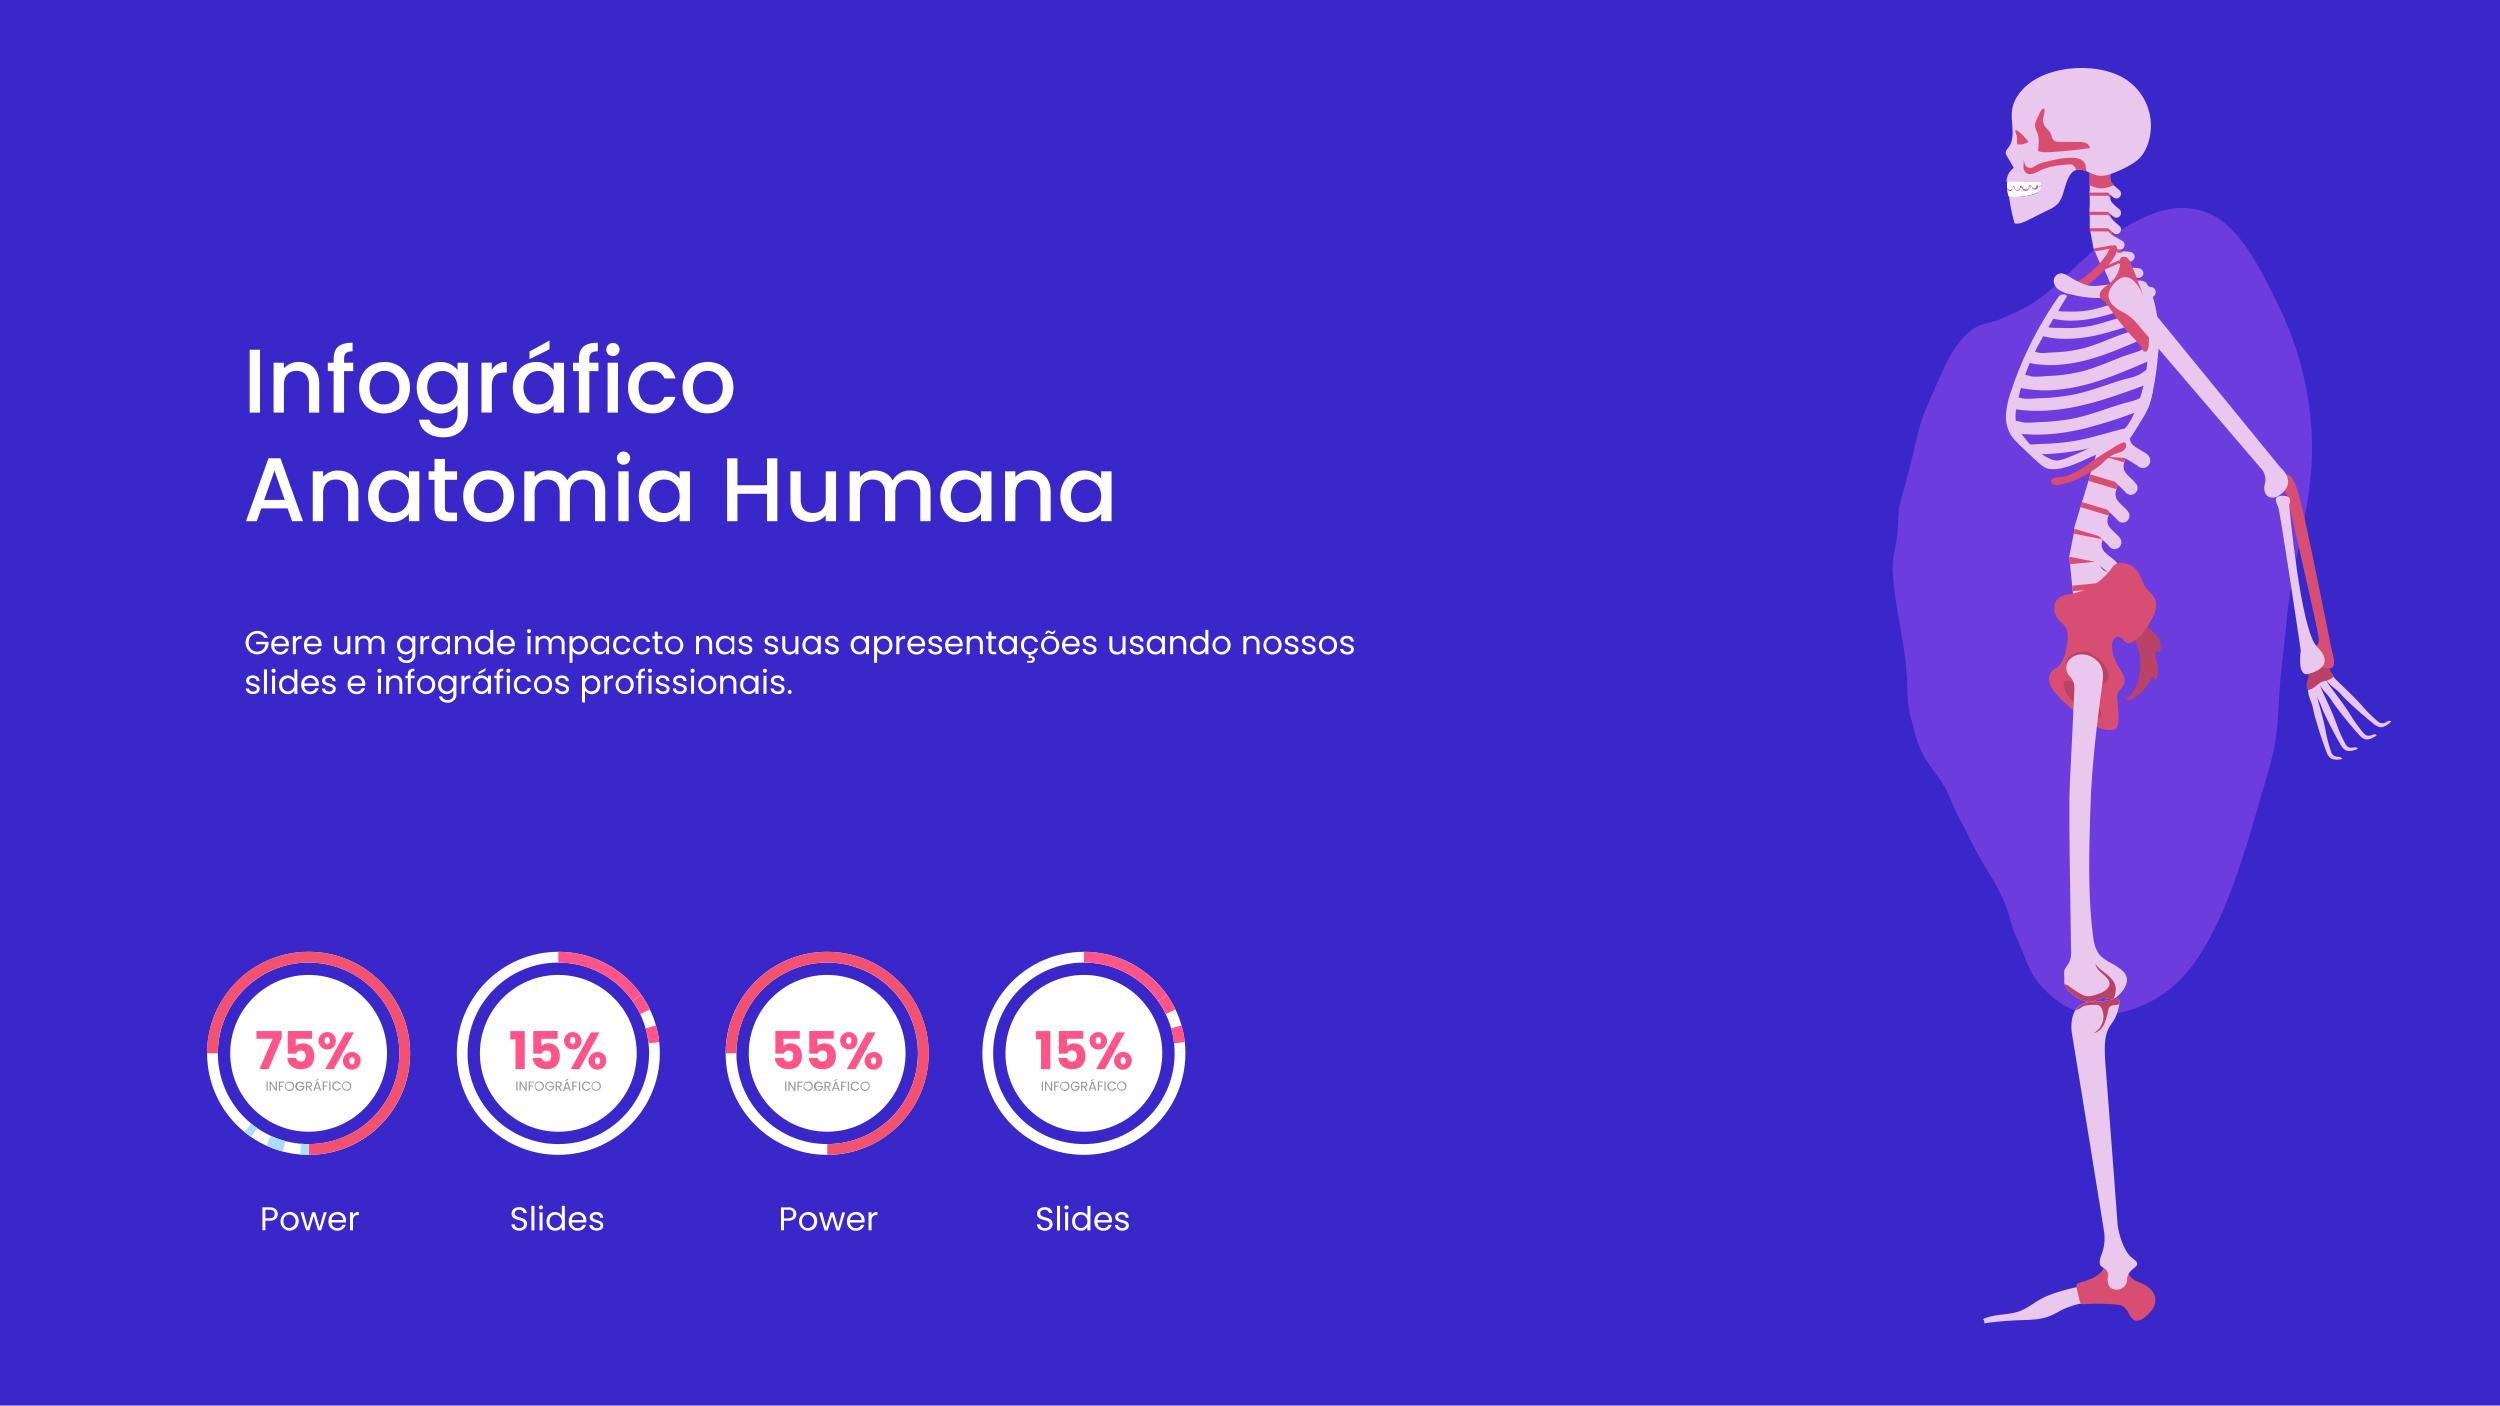 <svg xmlns="http://www.w3.org/2000/svg" viewBox="0 0 1366 768"><defs><style>.mdc3-1{fill:#3a27c9;}.mdc3-2{fill:#b55cff;fill-rule:evenodd;opacity:0.41;}.mdc3-3{fill:#eac7ec;}.mdc3-4{fill:#d84e72;}.mdc3-5{fill:#ba4267;}.mdc3-6{fill:#f4c569;}.mdc3-7{fill:#fff;}.mdc3-8{fill:none;stroke:#fff;stroke-miterlimit:10;stroke-width:5.88px;}.mdc3-9{fill:#f35170;}.mdc3-10{fill:#acdcff;}.mdc3-11{fill:#fe5487;}.mdc3-12{fill:#939498;}</style></defs><g id="Camada_2" data-name="Camada 2"><g id="Layer_3" data-name="Layer 3"><rect class="mdc3-1" width="1366" height="768"></rect><path class="mdc3-2" d="M1037.72,276.88c2.41-8.89,4.68-17.36,6.91-26.23,2.53-10,4-19.15,8.07-28.14,7.4-16.29,14.2-36.67,27.09-43.76,4.37-2.4,9.22-2.52,13.67-4.54,7.17-3.25,14.91-6.45,21.64-11.59,14.25-10.89,27-26.37,41.64-35.63,16.65-10.49,32.85-17.69,50.1-10.42s28.83,31.2,39,52.19a180.51,180.51,0,0,1,17.44,73c.68,33.86-10.85,64.18-13.85,97.27-1.25,13.9-3.3,27.52-4.09,41.48-.61,10.87-1,20.87-3.47,31.4-1.58,6.91-3.69,13.78-5.65,20.5-11.09,37.91-23.61,84.12-48.29,106-12.75,11.29-29.92,17-44.15,16.12-10.23-.66-20.11-6.64-28.27-15.5-4-4.32-6.65-9.49-9.12-15.88-2.83-7.32-6-13.29-8.16-21.24-4.23-15.74-12.89-26.17-19.56-38.91-2.78-5.31-5.26-10.83-8.17-16-3.1-5.54-5.09-12.23-8.3-17.62-3.63-6.1-8.11-10.92-11.58-17.29-3.08-5.67-4.6-13.32-6.54-20-2-7.09-1.76-14.17-2.13-21.88a193.4,193.4,0,0,0-2.57-21.29c-1.93-11.6-4.46-24-5.17-36-.51-8.51,2.26-15.52,2.71-23.59C1037.23,283.7,1037.72,276.88,1037.72,276.88Z"></path><path class="mdc3-3" d="M1142.78,708.78a4.86,4.86,0,0,0-3.43-5.19c-2.37-.84-5.07-.25-7.53.37-6,1.51-12,3.19-17.17,6.1-3.85,2.16-7.23,5-11.49,6.47-6.28,2.21-13.85,1.3-19.67,4.28a2.29,2.29,0,0,1,.73,2.27,172.84,172.84,0,0,1,18.48-1.68c5.76-.21,11.74-.18,17-2.19,2.75-1.05,5.18-2.63,7.81-3.87a43.18,43.18,0,0,1,10.61-3.28,8.44,8.44,0,0,0,3.29-1.06A3.46,3.46,0,0,0,1142.78,708.78Z"></path><path class="mdc3-4" d="M1170.77,701.49c-2.25-1.08-4.8-1.82-6.46-3.69s-2.08-4.37-3.47-6.35a8.32,8.32,0,0,0-7.19-3.45,4,4,0,0,0-2.65,1c-.82.86-.94,2.16-1.31,3.29-1.15,3.54-4.8,5.56-8.27,6.89q-2.62,1-5.33,1.74a2.12,2.12,0,0,0-1.51,2.55l1.79,7.51a2.13,2.13,0,0,0,2.23,1.63,112.3,112.3,0,0,1,16.91.13c1.83.15,3.78.39,5.22,1.54a12.79,12.79,0,0,1,2.73,4c.78,1.44,1.87,2.89,3.47,3.27,1.79.42,3.56-.64,5-1.77,3.13-2.44,6-5.9,5.76-9.86S1174.24,703.14,1170.77,701.49Z"></path><path class="mdc3-5" d="M1172.81,375a34.66,34.66,0,0,0,3.4-5.49c.52.09.75.68,1,1.15s.86.9,1.25.55a1,1,0,0,0,.25-.59,19.62,19.62,0,0,0-.26-8.89,13.38,13.38,0,0,1-.73-5.23.81.81,0,0,1,.89-.7,6.45,6.45,0,0,1,.58.31,1,1,0,0,0,1.16-.49,2.62,2.62,0,0,0,.29-1.33,12.94,12.94,0,0,0-.4-3.87,6.08,6.08,0,0,0-.72-1.65,8.21,8.21,0,0,0-1-1.24c-2.24-2.33-4.78-4.33-6.53-7.07a18,18,0,0,0-5.06,6.84,4,4,0,0,0-.36,1.32,4.8,4.8,0,0,0,.49,1.94,33.94,33.94,0,0,1,2,17.67c-.86,5.56-3.39,11.2-8.16,14.18a6.1,6.1,0,0,0,4.72-.7A25.15,25.15,0,0,0,1172.81,375Z"></path><path class="mdc3-3" d="M1160.1,335.51a3.7,3.7,0,0,1-5.19.76l-7-2.84-14.17,1.42-1.36-13.72-.24-2.36,16.08-1.61c.15,1.56.06,3.17.25,4.69a6.6,6.6,0,0,0,1.72,3.94c1.82,1.9,7,3,9.13,4.52A3.73,3.73,0,0,1,1160.1,335.51Z"></path><path class="mdc3-4" d="M1148.44,321.46,1132.58,323l-.19-1.91-.24-2.36,16.08-1.6C1148.37,318.59,1148.3,320.05,1148.44,321.46Z"></path><path class="mdc3-3" d="M1158.57,320.68a3.71,3.71,0,0,1-5.2.77l-7-2.84L1132.22,320l-1.36-13.73-.24-2.36,16.07-1.6c.16,1.55.07,3.16.26,4.68a6.62,6.62,0,0,0,1.71,3.94c1.82,1.9,7,3,9.13,4.52A3.73,3.73,0,0,1,1158.57,320.68Z"></path><path class="mdc3-4" d="M1146.91,306.7l-15.86,1.59-.19-2-.24-2.36,16.07-1.61C1146.84,303.78,1146.77,305.28,1146.91,306.7Z"></path><path class="mdc3-3" d="M1155.67,312.42a3.71,3.71,0,0,1-5.2-.77l-5.86-4.73-14-2.74,2.67-13.54.45-2.32,15.86,3.11c-.31,1.53-.86,3.05-1.11,4.55a6.6,6.6,0,0,0,.5,4.28c1.19,2.34,5.87,4.86,7.43,7A3.72,3.72,0,0,1,1155.67,312.42Z"></path><path class="mdc3-4" d="M1149.61,291.43c-.22,1.08-.56,2.17-.83,3.25l-15.67-3.08.19-1,.45-2.34Z"></path><polygon class="mdc3-6" points="1131.06 308.29 1131.29 310.65 1131.05 308.29 1131.06 308.29"></polygon><path class="mdc3-6" d="M1147.22,308.38A8.85,8.85,0,0,1,1147,307a3.11,3.11,0,0,1,0-.32h.21C1147.17,307.24,1147.2,307.81,1147.22,308.38Z"></path><path class="mdc3-6" d="M1169.75,163.65l-1.34-.1-10,4.3-.48-1.1-.75-4.07,12.11-2.25C1169.52,161.48,1169.56,162.6,1169.75,163.65Z"></path><path class="mdc3-3" d="M1177.74,160.54a2.82,2.82,0,0,1-3.6,1.75l-5.73-.45-10,4.3-4.16-9.67-.72-1.66,11.32-4.87c.47,1.09.78,2.28,1.26,3.34a5.14,5.14,0,0,0,2.16,2.48c1.76,1,5.79.53,7.68,1.18A2.83,2.83,0,0,1,1177.74,160.54Z"></path><path class="mdc3-6" d="M1156.4,267.3l-.21.67s0-.06,0-.08l.18-.59Z"></path><path class="mdc3-3" d="M1157.31,299.49a3.7,3.7,0,0,1-5.09-1.28l-5.37-5.29-13.64-4.09,4-13.21.68-2.27,15.47,4.65c-.45,1.5-1.15,2.95-1.55,4.43a6.52,6.52,0,0,0,.08,4.29c1,2.45,5.36,5.42,6.71,7.67A3.72,3.72,0,0,1,1157.31,299.49Z"></path><path class="mdc3-4" d="M1153.34,278c-.38,1.24-.92,2.45-1.32,3.67l-15.27-4.59.44-1.46.67-2.27Z"></path><path class="mdc3-6" d="M1152.13,281.71c-.15.51-.33,1-.53,1.53a7.91,7.91,0,0,1,.19-.81c.07-.25.15-.51.23-.76Z"></path><path class="mdc3-6" d="M1149,294.71c-.15.78-.37,1.56-.58,2.33a7.5,7.5,0,0,1,.12-1.05c.07-.44.17-.88.28-1.31Z"></path><path class="mdc3-6" d="M1166.14,153.28l-3.74-.3-8.12,3.49-.72-1.66,11.32-4.87C1165.35,151,1165.66,152.22,1166.14,153.28Z"></path><path class="mdc3-3" d="M1171,150.08a2.61,2.61,0,0,1-3.31,1.61l-5.27-.42-9.17,3.95-3.38-7.85-1.1-2.55,10.4-4.48a24.07,24.07,0,0,0,1.64,3.93,4.31,4.31,0,0,0,1.51,1.42c1.61.87,5.32.48,7.06,1.07A2.63,2.63,0,0,1,1171,150.08Z"></path><path class="mdc3-4" d="M1160.79,144.27l-3.17-.25-7.77,3.35-1.1-2.55,10.4-4.48A24.07,24.07,0,0,0,1160.79,144.27Z"></path><path class="mdc3-3" d="M1166.2,141.11a2.61,2.61,0,0,1-3.31,1.62l-5.27-.42-9.17,3.95-3.8-8.83-.68-1.57,10.4-4.48c.84,2,1.12,4.24,3.15,5.34a7.42,7.42,0,0,0,2.65.59,23.38,23.38,0,0,1,4.41.5A2.59,2.59,0,0,1,1166.2,141.11Z"></path><path class="mdc3-4" d="M1160.17,137.31a2.6,2.6,0,0,1-3.28.45l-3.18-2-9.06,1.65-.68-1.57,10.4-4.48c.84,2,1.12,4.24,3.15,5.34A7.42,7.42,0,0,0,1160.17,137.31Z"></path><path class="mdc3-3" d="M1160.47,135.22a2.61,2.61,0,0,1-3.58.83l-3.18-2-9.82,1.79-1.72-9.43-.32-1.71,11.14-2c.38,2.09.14,4.39,1.87,5.92a10.94,10.94,0,0,0,1.38,1c1.1.73,2.32,1.34,3.39,2A2.6,2.6,0,0,1,1160.47,135.22Z"></path><path class="mdc3-4" d="M1156.24,129.62a2.58,2.58,0,0,1-1.64-.67l-2.77-2.52h-10v-1.71l11.14-2c.38,2.09.14,4.39,1.87,5.92A10.94,10.94,0,0,0,1156.24,129.62Z"></path><path class="mdc3-3" d="M1158.28,127.06a2.6,2.6,0,0,1-3.68.18l-2.77-2.52h-10V113.39h11.33c0,2-.56,4,.45,5.69a3,3,0,0,0,.32.47,34.39,34.39,0,0,0,4.15,3.84A2.59,2.59,0,0,1,1158.28,127.06Z"></path><path class="mdc3-4" d="M1153.63,119.08l-1.8-1.63h-10v-4.06h11.33C1153.18,115.34,1152.62,117.35,1153.63,119.08Z"></path><path class="mdc3-3" d="M1158.28,118.08a2.6,2.6,0,0,1-3.68.18l-2.77-2.52h-10V104.41h11.33c0,1.22-.22,2.47-.13,3.65a4.37,4.37,0,0,0,.9,2.51,33.52,33.52,0,0,0,4.15,3.83A2.6,2.6,0,0,1,1158.28,118.08Z"></path><path class="mdc3-4" d="M1153.05,108.06l-1.22-1.1h-10v-2.55h11.33C1153.18,105.63,1153,106.88,1153.05,108.06Z"></path><path class="mdc3-3" d="M1158.28,107.59a2.6,2.6,0,0,1-3.68.18l-1.53-1.39-1.24-1.13h-10V93.92h11.33c0,2.13-.66,4.34.77,6.16a10.86,10.86,0,0,0,1.08,1.18c1,.94,2.1,1.78,3.07,2.66A2.59,2.59,0,0,1,1158.28,107.59Z"></path><path class="mdc3-3" d="M1161.73,285a3.7,3.7,0,0,1-5.09-1.28l-5.37-5.29-13.64-4.09,4-13.21.68-2.27,15.47,4.65c-.45,1.49-1.15,3-1.55,4.42a6.55,6.55,0,0,0,.08,4.3c1,2.45,5.36,5.42,6.71,7.67A3.72,3.72,0,0,1,1161.73,285Z"></path><path class="mdc3-4" d="M1157.76,263.45c-.39,1.3-1,2.57-1.38,3.85l-15.27-4.59.5-1.63.68-2.27Z"></path><path class="mdc3-3" d="M1166.15,269.83a3.7,3.7,0,0,1-5.09-1.27l-5.37-5.29-13.64-4.1,4-13.2.68-2.28,15.47,4.66c-.45,1.49-1.15,2.94-1.55,4.42a6.55,6.55,0,0,0,.08,4.3c1,2.45,5.36,5.42,6.71,7.66A3.72,3.72,0,0,1,1166.15,269.83Z"></path><path class="mdc3-4" d="M1144.74,250.39l.68-2.28,15.23,4.58c.41-1.45,1.08-2.88,1.53-4.34l-15.47-4.66L1146,246l-4,13.2,0,0Z"></path><path class="mdc3-3" d="M1173.7,254.54a4,4,0,0,1-5.73-.08l-6.55-4h0l-.46-.28-10.67-.63-4.83-.28.06-.94v-.21l0-.61.3-5c1-.54,1.94-1.06,2.92-1.55,3-1.52,6.27-2.75,9.39-4.15.55-.24,1.08-.49,1.63-.76l.37-.48c.41-.53.8-1,1.18-1.59s.64-.93,1-1.41l1.78.11c-.1,1.7-.47,3.42-.53,5.09a9.43,9.43,0,0,0,.07,1.6,6.33,6.33,0,0,0,1.1,2.94c1.63,2.35,7,4.39,9,6.44A4.07,4.07,0,0,1,1173.7,254.54Z"></path><path class="mdc3-7" d="M1115.86,101.19c0,.12,0,.23,0,.34a3.84,3.84,0,0,1-.21,1,5.06,5.06,0,0,1-2.17,2.51,12.18,12.18,0,0,1-3.12,1.27,33.08,33.08,0,0,1-12.82,1.15,18.21,18.21,0,0,1-.83-3.89c0-.34-.06-.67-.07-1a17.81,17.81,0,0,1,.25-4,6.47,6.47,0,0,1,2.2-.11c4.06.2,8.12-.58,12.19-.48,1.43,0,3,.26,3.93,1.37A3,3,0,0,1,1115.86,101.19Z"></path><path class="mdc3-4" d="M1155,101.26c-.6.23-1.23.44-1.84.65a15.35,15.35,0,0,1-5.79,1,17.15,17.15,0,0,1-5.55-1.7V93.92h11.33c0,2.13-.66,4.34.77,6.16A10.86,10.86,0,0,0,1155,101.26Z"></path><path class="mdc3-3" d="M1172.85,80.48a19.13,19.13,0,0,1-3.09,5.18,22.34,22.34,0,0,1-5.36,4.24,55.53,55.53,0,0,1-11.21,5.16,15,15,0,0,1-5.79,1c-2.4-.17-4.59-1.3-6.83-2.25l-1.35-.53a7.83,7.83,0,0,0-4.66-.41c-4.31,1.17-5.5,7.37-7.11,12.23a18.2,18.2,0,0,1-2.59,5.72,15.75,15.75,0,0,1-5.6,3.88l-11.22,5.6c-2.27,1.13-4.78,2.29-7.26,1.74a94.26,94.26,0,0,1-3-14.57,39.92,39.92,0,0,0,11.79-.87,9.2,9.2,0,0,0,4.74-2.19c1.23-1.26,1.69-3.44.56-4.8l-18.46-.38a9.37,9.37,0,0,1,3.91-7.51l-3.75-6.48a4,4,0,0,1-.62-1.48c-.16-1.29.87-2.36,1.63-3.4,4-5.59.89-13.41,1.82-20.24.78-5.75,4.57-10.74,9.14-14.32,12.46-9.79,34.73-11.16,49-4.64a30.34,30.34,0,0,1,15.35,39.33Z"></path><path class="mdc3-4" d="M1101.23,71.31c.25-.36.81-.13,1.16.13a28.14,28.14,0,0,1,6,6.14,13.21,13.21,0,0,1-3.47,1.29,10.6,10.6,0,0,1-2.58.07c-.61-1.42,0-3.08-.39-4.58C1101.74,73.33,1101.05,72.35,1101.23,71.31Z"></path><path class="mdc3-4" d="M1140.57,93.8l-1.35-.53a7.83,7.83,0,0,0-4.66-.41c-.67-1.19-1.33-2.53-2.62-2.93a4.54,4.54,0,0,0-1.8-.09c-5.07.39-10.25,1-14.86,3.09-1.78.82-3.51,1.89-5.45,2.15a4,4,0,0,1-2.67-.46,4.28,4.28,0,0,1-1.55-3.6,39.71,39.71,0,0,0,.12-4.08,10,10,0,0,0,.77,3,3.25,3.25,0,0,0,2.32,1.86c1.46.19,2.71-.92,4-1.65a16.72,16.72,0,0,1,4.56-1.6c5-1.26,10.1-2.52,15.26-2.32a10.67,10.67,0,0,1,4.23.87,4.75,4.75,0,0,1,2.68,3.22,17.22,17.22,0,0,0,.31,2.38A3.31,3.31,0,0,0,1140.57,93.8Z"></path><path class="mdc3-4" d="M1115.86,101.19c0,.12,0,.23,0,.34a3.06,3.06,0,0,1-2.25.23,1.82,1.82,0,0,1-1.22,1.7,1.8,1.8,0,0,1-2-.64c-.18-.24-.29-.52-.49-.74a.72.72,0,0,0-.8-.26c-.35.16-.37.63-.47,1a1.91,1.91,0,0,1-3.57.4c-.18-.36-.36-.86-.76-.81a.6.6,0,0,0-.46.45c-.06.21-.08.45-.16.66a1.38,1.38,0,0,1-1.79.62,2.76,2.76,0,0,1-1.37-1.53c-.09-.18-.21-.4-.41-.39s-.27.14-.34.27c-.32.6-.34,1.43-.93,1.77s-1.28,0-1.79-.44l-.35-.32c0-.34-.06-.67-.07-1a2.46,2.46,0,0,0,.44.66,1.53,1.53,0,0,0,1.51.53,2,2,0,0,0,1.15-1.57c.06-.24.16-.54.4-.59a.5.5,0,0,1,.5.34,4.76,4.76,0,0,1,.11.64,1.49,1.49,0,0,0,3-.3,1.14,1.14,0,0,1,0-.41c.16-.38.76-.28,1,0s.33.76.59,1.07a2.44,2.44,0,0,0,1.91.62,1.28,1.28,0,0,0,.7-.11,1.13,1.13,0,0,0,.44-.84,3.88,3.88,0,0,1,.18-1,.67.67,0,0,1,.78-.41.75.75,0,0,1,.36.32,5,5,0,0,0,1.17,1.28,1.13,1.13,0,0,0,1.54-.26c.18-.35.12-.86.46-1.06s.68,0,1,.13a1.92,1.92,0,0,0,1.84-.33Z"></path><path class="mdc3-4" d="M1127.94,155.5a2.85,2.85,0,0,0-.94,2.69,3.73,3.73,0,0,0,3.68,2.62,9.46,9.46,0,0,0,4.59-1.5A58.4,58.4,0,0,0,1153,143.65a26.39,26.39,0,0,0,3-4.69c.64-1.34,1.74-5.49-1.31-4.9-1.66.32-2.49,3-3.23,4.27a44.47,44.47,0,0,1-9.08,10.29c-3,2.69-6.36,5.38-10.37,5.87C1130.59,154.66,1129,154.6,1127.94,155.5Z"></path><path class="mdc3-4" d="M1158.52,142c-.06.82.09,1.82,0,2.39a16.14,16.14,0,0,1-.92,3.82,15.5,15.5,0,0,1-4.37,6.28c-2,1.72-5.47,3.39-5.88,6.16s1.36,2.57,2.78,4.29c1.66,2,3.12,4.23,4.66,6.33a121.64,121.64,0,0,0,10.06,12.45,52,52,0,0,1,3.69,4,18.55,18.55,0,0,1,1.88,2.94c.35.68.8,1.48,1.57,1.52a1.55,1.55,0,0,0,1.25-.7,5.59,5.59,0,0,0,.84-3.08,76.57,76.57,0,0,0-4.21-30.2c-.69-2-1.46-3.86-2.22-5.77l-3.11-7.76c-.82-2.05-1.91-4.68-4.6-4.27a2.26,2.26,0,0,0-1,.38A1.59,1.59,0,0,0,1158.52,142Z"></path><path class="mdc3-3" d="M1137.77,154.92a38.12,38.12,0,0,1-6.31-3.28c-1.85-1.19-3.92-2.62-6.12-2.16a4.22,4.22,0,0,0-3.18,4.49,6.69,6.69,0,0,0,3.39,4.72,19.69,19.69,0,0,0,5.86,2.14,67.57,67.57,0,0,0,11.41,1.88c8.94.56,17.82-1.48,26.51-3.51a9.09,9.09,0,0,0,2.63-.9,2.73,2.73,0,0,0,1.46-2.11A2.61,2.61,0,0,0,1172,154a6.63,6.63,0,0,0-2.83-.68,35.85,35.85,0,0,0-7.92.8q-6.69,1.13-13.45,1.88a22.58,22.58,0,0,1-6.41.06A17.69,17.69,0,0,1,1137.77,154.92Z"></path><path class="mdc3-4" d="M1115,60.83l-1.54,3.09c-.92,1.83-1.86,3.85-1.39,5.85a15.79,15.79,0,0,0,1,2.53c1.32,3.15.91,6.72.48,10.11,2,1,4.29.86,6.48.73q11-.66,21.87-2.22a3.41,3.41,0,0,0-2.26-2.8,10.19,10.19,0,0,0-3.73-.52l-10.6-.11a4.83,4.83,0,0,1-3.07-.74c-1.07-.88-1.16-2.45-1.72-3.71-1-2.16-3.37-3.5-4-5.76-.75-2.55,1-5.26.5-7.88C1116.18,59.05,1115.41,60,1115,60.83Z"></path><path class="mdc3-3" d="M1169.45,165.72c.94-.91,1.66-3.87.12-4.64a1.66,1.66,0,0,0-.77-.15c-2.12,0-3.66,1.53-5.34,2.51-1.93,1.11-4.14,1.28-6.31,1.85-5.46,1.43-10.74,3.45-16.36,4.35a59.58,59.58,0,0,1-11.64.55,27.11,27.11,0,0,1-5.78-.39c-1.22-.33-2.12-1.36-3.31,0a3.94,3.94,0,0,0-.71,2.76,1.26,1.26,0,0,0,.26.86,1.35,1.35,0,0,0,.68.32c7.48,2.08,15.55,1.74,23.19.26s15-4.07,22.34-6.49A9.21,9.21,0,0,0,1169.45,165.72Z"></path><path class="mdc3-3" d="M1174.19,173.83c1.12-1.09,2-4.64.13-5.57a2,2,0,0,0-.91-.18c-2.55,0-4.4,1.84-6.41,3-2.32,1.33-5,1.54-7.57,2.22-6.55,1.72-12.89,4.14-19.62,5.22a71.81,71.81,0,0,1-14,.66c-2.18-.08-4.83.1-6.93-.47-1.46-.4-2.54-1.63-4,0a4.76,4.76,0,0,0-.86,3.31,1.51,1.51,0,0,0,.32,1,1.79,1.79,0,0,0,.82.39c9,2.48,18.65,2.08,27.82.3s18-4.88,26.8-7.78A11.2,11.2,0,0,0,1174.19,173.83Z"></path><path class="mdc3-3" d="M1176.72,181.73c1.18-1.37,1.78-5.54-.47-6.44a2.41,2.41,0,0,0-1.07-.11c-2.94.24-4.86,2.55-7,4.08-2.52,1.77-5.55,2.26-8.47,3.29-7.35,2.62-14.39,6-22,7.92a82.91,82.91,0,0,1-16,2.1c-2.53.12-5.56.58-8,.13-1.72-.32-3.11-1.64-4.56.42a5.43,5.43,0,0,0-.62,3.9,1.71,1.71,0,0,0,.48,1.16,2.2,2.2,0,0,0,1,.37c10.62,2,21.72.6,32.09-2.33s20.16-7.36,30-11.56A12.61,12.61,0,0,0,1176.72,181.73Z"></path><path class="mdc3-3" d="M1179.51,185.72c0,2.28-.15,4.55-.32,6.82-.07.81-.13,1.63-.21,2.45a26,26,0,0,1-3.1,1.49c-.92.39-1.83.77-2.74,1.18-10.26,4.39-20.51,8.88-31.32,11.93-11.76,3.33-24.35,4.91-36.42,2.64a2.28,2.28,0,0,1-1.1-.4h0a2,2,0,0,1-.55-1.32,6.16,6.16,0,0,1,.7-4.42,2.5,2.5,0,0,1,2.1-1.29,25.16,25.16,0,0,1,3.08.8c2.81.52,6.26,0,9.13-.14a92.51,92.51,0,0,0,18.18-2.39c8.67-2.14,16.66-6,25-9,3.32-1.18,6.75-1.73,9.61-3.74.66-.46,1.31-1,2-1.52C1175.26,187.39,1177.08,185.94,1179.51,185.72Z"></path><path class="mdc3-3" d="M1177.73,200.33c0,2-.15,4-.33,6-.07.71-.14,1.43-.22,2.14a27.79,27.79,0,0,1-3.22,1.31l-2.84,1c-10.65,3.85-21.27,7.78-32.49,10.46-12.2,2.92-25.27,4.3-37.78,2.31a2.87,2.87,0,0,1-1.15-.35h0a1.6,1.6,0,0,1-.57-1.16,4.72,4.72,0,0,1,.73-3.87A2.68,2.68,0,0,1,1102,217a30.3,30.3,0,0,1,3.2.7c2.91.46,6.49,0,9.47-.12a114,114,0,0,0,18.86-2.09c9-1.88,17.28-5.27,25.94-7.87,3.43-1,7-1.51,10-3.27.68-.41,1.35-.87,2-1.34C1173.32,201.79,1175.21,200.52,1177.73,200.33Z"></path><path class="mdc3-3" d="M1176.34,213.53c0,.16-.07.33-.11.49a52.37,52.37,0,0,1-2.44,8.76c-.89.33-1.78.64-2.67,1l-5,1.79a257.53,257.53,0,0,1-27.53,8.66c-11,2.64-22.72,4-34.1,2.81-1.22-.13-2.46-.3-3.68-.49a2.82,2.82,0,0,1-1.15-.35h0a1.6,1.6,0,0,1-.57-1.16,4.72,4.72,0,0,1,.73-3.87,3,3,0,0,1,1.55-1.06,2.65,2.65,0,0,1,.63-.07,27.4,27.4,0,0,1,3.19.7c2.93.46,6.5,0,9.48-.12a114,114,0,0,0,18.86-2.09c9-1.89,17.28-5.27,25.94-7.87,3.35-1,6.81-1.49,9.73-3.14l.24-.13c.69-.41,1.35-.88,2-1.34A14.63,14.63,0,0,1,1176.34,213.53Z"></path><path class="mdc3-3" d="M1168.47,232.21l-.2.32-3.4,5.34c-.27.42-.55.85-.85,1.25-7.46,2.19-15,4.3-22.77,5.93h0l-2.61.53a135.51,135.51,0,0,1-23.16,2.63c-2.23.05-4.46,0-6.68-.07-1.25-1.22-2.47-2.45-3.74-3.64-.82-.78-1.66-1.54-2.48-2.32.83.11,1.7.41,2.65.53a28.14,28.14,0,0,0,4,.15c1.88,0,3.8-.2,5.53-.25a138.57,138.57,0,0,0,18.86-1.72c9-1.54,17.28-4.32,25.94-6.44.61-.15,1.22-.29,1.85-.42A45,45,0,0,0,1168.47,232.21Z"></path><path class="mdc3-4" d="M1165.78,309.82a11.81,11.81,0,0,0-6.21-2.2,6.33,6.33,0,0,0-2.64.17c-1.59.53-2.61,2-3.62,3.36a35.3,35.3,0,0,1-20.8,13.16c-2.88.59-6.06.93-8.16,3-3.07,3-2.19,8.48.75,11.62a39.29,39.29,0,0,1,3,3.07c2.54,3.4,1.79,8.13.92,12.28-.82,3.92-1.88,8.22-5.16,10.51a26.81,26.81,0,0,0-2.45,1.64,6.45,6.45,0,0,0-1.61,6.26,15.13,15.13,0,0,0,3.28,5.89c4.43,5.46,10,9.91,15.61,14.1,4.55,3.37,9.77,6.75,15.4,6.12a3.94,3.94,0,0,0,2.14-.77,4.5,4.5,0,0,0,1.11-3.22,66.56,66.56,0,0,0-.33-11.47,9.36,9.36,0,0,1,.22-4.71c.67-1.59,2.22-2.66,3-4.2a7.17,7.17,0,0,0-.26-6.08c-.85-1.92-2.16-3.59-3.2-5.42a21.18,21.18,0,0,1-2.71-9.28,7.14,7.14,0,0,1,.72-4.06,3.12,3.12,0,0,1,3.54-1.53c1.72.62,2.39,3.05,4.19,3.37a3.52,3.52,0,0,0,2-.39c4.63-2,7.61-6.53,10.19-10.88,2.29-3.87,4.53-8.52,2.8-12.66-1-2.51-3.36-4.24-5-6.46C1170,317.46,1169.23,312.54,1165.78,309.82Z"></path><path class="mdc3-5" d="M1127.79,372.82a2.83,2.83,0,0,0-.12,1.95,16,16,0,0,0,3,6.48,31.62,31.62,0,0,0,7.25,6.33l5.18,3.67c1,.72,2.26,1.48,3.44,1.07a2.66,2.66,0,0,0,1.55-2.77,7.35,7.35,0,0,0-1.24-3.16c-3.69-6.2-8.7-12.21-15.63-14.23C1130,371.81,1128.4,371.73,1127.79,372.82Z"></path><path class="mdc3-5" d="M1142.54,357.11a31.28,31.28,0,0,1,6.35,5,11.05,11.05,0,0,1,3.13,7.25,4.51,4.51,0,0,1-2.12,4.17,4.28,4.28,0,0,1-3.78-.27,21.68,21.68,0,0,1-3.19-2.3,17.72,17.72,0,0,0-9-3.44c-2.66-.33-4.69-2-4.87-4.83a5.65,5.65,0,0,1,2.93-4.93,14.54,14.54,0,0,1,5.74-1.66,7.12,7.12,0,0,1,2.76,0A7.36,7.36,0,0,1,1142.54,357.11Z"></path><path class="mdc3-3" d="M1161.8,537.74a13.74,13.74,0,0,1-2.73,4.47,10.4,10.4,0,0,1-4,3.37,4.48,4.48,0,0,1-1.6.33c-1.47,0-2.88-.69-4.36-.63-1.75.07-3.23,1.21-4.89,1.74-3.83,1.22-7.89-.92-11.09-3.25a13.72,13.72,0,0,1-4.71-5,4.68,4.68,0,0,1-.35-1,11.73,11.73,0,0,1-.11-3.1c0-1.9-.53-3.6.44-5.4a14.16,14.16,0,0,1,1.13-1.65c3-4.2,2-8.56,2-13.3-.27-23.61-.81-47.23-.81-70.85-.12-10.35.53-20.57,1-30.92q.84-17.19,1.66-34.38c.11-2.18.19-4.47-.84-6.42-.83-1.56-2.29-2.76-3-4.33a6.54,6.54,0,0,1,1.57-7.36c3.4-3.3,8.59-3.13,12.49-.73,5.19,3.18,6,7.75,5.24,13.23-3.17,23.35-6,46.77-6.67,70.31-.69,22.6-1.38,45,1.34,67.57.47,3.94,1.11,8.08,3.69,11.21C1151.45,526.93,1164.53,529,1161.8,537.74Z"></path><path class="mdc3-5" d="M1155.26,544.74c-.08.28-.16.56-.23.84a4.48,4.48,0,0,1-1.6.33c-1.47,0-2.88-.69-4.36-.63-1.75.07-3.23,1.21-4.89,1.74-3.83,1.22-7.89-.92-11.09-3.25a13.72,13.72,0,0,1-4.71-5,4.68,4.68,0,0,1-.35-1h.11a4.38,4.38,0,0,1,2.44,1.14c1.78,1.33,3.64,2.57,5.55,3.72a11.85,11.85,0,0,0,3.44,1.55c2.42.53,4.9-.36,7.22-1.24a12.38,12.38,0,0,0,4-2.11c5.16-4.7-1.83-7.88-4.39-11.08a8.6,8.6,0,0,1-1.55-3.24c1.59,2.43,4.11,4.07,6.37,5.91s4.42,4.15,4.79,7A13.54,13.54,0,0,1,1155.26,544.74Z"></path><path class="mdc3-3" d="M1162.24,699.15c0,6.84-11.54,8.13-10.54-.72s-7.57-2.56-3.14-13.68a25.23,25.23,0,0,0,1.28-10.55C1149.13,669.07,1132,564,1132,564s-1.14-7.33,2.14-12.25c1.64-2.48,4.4-4.34,9-4.37,11.92,0,15.84-4.49,14.86,1.33-.14.86-.39,1.95-.74,3.32-2.71,10.54-8.7,6.12-6.85,29.51s6.7,88.11,6.7,88.11,1.86,13.39,8.41,18.1S1162.24,692.31,1162.24,699.15Z"></path><path class="mdc3-5" d="M1158,548.7a7.53,7.53,0,0,1-2.1.47,4.88,4.88,0,0,0-3.05.91,4.23,4.23,0,0,0-.91,2,34.46,34.46,0,0,1-2.24,7.56c-1.17,2.36-3.23,4.47-5.83,4.88a10.14,10.14,0,0,0,5-12c-.34-1.31-1-2.73-2.23-3.24a5.12,5.12,0,0,0-1.83-.22c-2.41,0-4.94,0-7.07,1.15a11.93,11.93,0,0,1-3,1.54,1,1,0,0,1-.56,0c1.64-2.48,4.4-4.34,9-4.37C1155.06,547.32,1159,542.88,1158,548.7Z"></path><path class="mdc3-4" d="M1158.07,247.26a6.26,6.26,0,0,0,3.19-2.14c1.3-2,.16-4.19-2.27-3.28-2,.77-3.56,2.42-5.41,3.49q-4.15,2.4-8.14,5.12c-2.82,1.91-5.54,4.11-8.51,5.79-2.58,1.45-5.42,3.33-8.33,4-2.1.52-4.29.22-6.38,1.07a3.44,3.44,0,0,0-1.12.67c-.94,1,0,2.52,1.08,2.89a4.93,4.93,0,0,0,2.13.09c6.65-.75,12.16-3.49,17.73-7a37.72,37.72,0,0,0,6.31-4.46c2-1.88,4-3.93,6.52-5.14C1155.81,248,1157,247.67,1158.07,247.26Z"></path><path class="mdc3-3" d="M1179.52,183.88c0,.74,0,1.47,0,2.21,0,2.31-.15,4.62-.32,6.9-.07.83-.14,1.66-.21,2.47a162.32,162.32,0,0,1-2.64,18.06c0,.17-.07.33-.11.51a51.59,51.59,0,0,1-2.44,8.75c-.14.36-.29.72-.45,1.07a55.14,55.14,0,0,1-3.84,6.73c-.11.18-.24.36-.35.55-.23.36-.46.72-.68,1.09l-.2.31c-1.13,1.79-2.27,3.56-3.4,5.34-.27.42-.55.85-.86,1.25a.23.23,0,0,1-.07.11l-.32.2c-.93.56-1.84,1.15-2.77,1.71-.09.05-.18.12-.27.16a73,73,0,0,1-7,3.43l-1.39.62-6.41,2.88-.28.12-.18.08,0,0-3.92,1.76c-6.3,2.83-14.28,6.82-21.57,6.06-2.83-.3-5.58-3.09-7.57-4.86-1.19-1-2.32-2.15-3.43-3.26s-2.48-2.45-3.74-3.65c-.81-.77-1.66-1.53-2.48-2.3h0a25.18,25.18,0,0,1-3.55-4,19.31,19.31,0,0,1-3-12,48.29,48.29,0,0,1,2.72-12.19,198.53,198.53,0,0,1,25.55-51.21,4.61,4.61,0,0,1,1.26-1.38c1.21-.76,3.3-.81,3.85.43l-5.22,8.62c-6.09,10.09-12.22,20.23-16.47,31.09a114.69,114.69,0,0,0-6,21.36,21.66,21.66,0,0,0-.32,7.13,11.84,11.84,0,0,0,.92,3.19,22.91,22.91,0,0,0,2.21,3.75c.09.12.17.26.26.37a46.75,46.75,0,0,0,4.38,5.48,33,33,0,0,0,6.3,5.36,31.59,31.59,0,0,0,4.64,2.51,8.48,8.48,0,0,0,4.15.91c3-.27,6.18-1.83,9-3s5.41-2.32,8-3.64a0,0,0,0,0,0,0c.67-.34,1.32-.67,2-1l2.63-1.44c1-.54,1.94-1.06,2.92-1.55,3-1.52,6.27-2.75,9.39-4.15.55-.24,1.08-.49,1.63-.76l.37-.48c.41-.53.8-1,1.18-1.59s.64-.93,1-1.41a51.52,51.52,0,0,0,3.86-7.08,73.94,73.94,0,0,0,2.72-6.94c.11-.37.23-.75.35-1.12a89.27,89.27,0,0,0,3.91-19.32c.26-3,.39-5.95.36-8.94,0-2.18-.12-4.35-.3-6.54a38.74,38.74,0,0,0-1.23-7.41c-.84-2.89-2.21-5.6-3-8.5-.28-1-.51-2.09-.82-3.11a11.44,11.44,0,0,0-.57-1.47,7.2,7.2,0,0,0-.4-.78l-.35-.53a7.39,7.39,0,0,1-1.22-2.08,3.74,3.74,0,0,1,1.53-4,3.65,3.65,0,0,1,1.68-.72,5.52,5.52,0,0,1,5,2.47c.12.15.21.29.31.44a15.26,15.26,0,0,1,1.36,3.09c.23.7.46,1.41.68,2.12A77.79,77.79,0,0,1,1179.52,183.88Z"></path><path class="mdc3-4" d="M1158.52,142c-.06.82.09,1.82,0,2.39a16.14,16.14,0,0,1-.92,3.82,15.5,15.5,0,0,1-4.37,6.28c-2,1.72-5.47,3.39-5.88,6.16s1.36,2.57,2.78,4.29c1.66,2,3.12,4.23,4.66,6.33a121.64,121.64,0,0,0,10.06,12.45,52,52,0,0,1,3.69,4,18.55,18.55,0,0,1,1.88,2.94c.35.68.8,1.48,1.57,1.52a1.55,1.55,0,0,0,1.25-.7,5.59,5.59,0,0,0,.84-3.08,76.57,76.57,0,0,0-4.21-30.2c-.69-2-1.46-3.86-2.22-5.77l-3.11-7.76c-.82-2.05-1.91-4.68-4.6-4.27a2.26,2.26,0,0,0-1,.38A1.59,1.59,0,0,0,1158.52,142Z"></path><path class="mdc3-3" d="M1262.25,373.53c-2.38,2-.55,7.44.48,9.91,1.12,2.7,1.37,5.32,2.15,8.11q2.63,9.4,6,18.57c.61,1.69,1.37,3.52,3,4.37a7.59,7.59,0,0,0,4.1.5,5.13,5.13,0,0,0,1.87-.35,2.09,2.09,0,0,0-2-1.07c-2.34-.1-3.51-.84-4.25-3.11a83.93,83.93,0,0,1-2.86-11c-1.17-6.46-3.15-12.81-4.83-19.16a21.27,21.27,0,0,1-.75-5.55C1265.06,372.9,1263.89,372.13,1262.25,373.53Z"></path><path class="mdc3-3" d="M1264.15,371.34c-2.09,2.55.61,7.61,2,9.89,1.56,2.48,2.23,5.07,3.46,7.72q4.13,8.91,9,17.46c.89,1.57,1.94,3.25,3.68,3.77a7.82,7.82,0,0,0,4.23-.36,5.63,5.63,0,0,0,1.85-.75,2.07,2.07,0,0,0-2.22-.65c-2.39.4-3.69-.11-4.79-2.23a80.26,80.26,0,0,1-4.62-10.51c-2.2-6.26-5.21-12.24-7.9-18.28a21.1,21.1,0,0,1-1.64-5.44C1266.91,370.11,1265.59,369.57,1264.15,371.34Z"></path><path class="mdc3-3" d="M1267.13,369.82c-1.51,2.93,2.19,7.32,4.06,9.24,2,2.1,3.24,4.5,5,6.83q5.89,7.88,12.4,15.21c1.2,1.36,2.58,2.78,4.39,2.93a7.86,7.86,0,0,0,4.06-1.24,5.63,5.63,0,0,0,1.65-1.11,2.08,2.08,0,0,0-2.3-.19c-2.25.89-3.63.67-5.15-1.18a78.91,78.91,0,0,1-6.71-9.31c-3.46-5.66-7.64-10.89-11.54-16.23a21,21,0,0,1-2.73-5C1269.58,368,1268.18,367.79,1267.13,369.82Z"></path><path class="mdc3-3" d="M1270.27,367.81c-1,3.14,3.36,6.86,5.53,8.45,2.36,1.73,3.92,3.9,6,5.92q7.11,6.78,14.73,13c1.4,1.14,3,2.32,4.8,2.17a7.84,7.84,0,0,0,3.81-1.89,5.52,5.52,0,0,0,1.44-1.37,2.06,2.06,0,0,0-2.29.2c-2.08,1.25-3.48,1.25-5.28-.32a79.68,79.68,0,0,1-8.15-8.08c-4.34-5-9.33-9.49-14.05-14.12a21.19,21.19,0,0,1-3.51-4.47C1272.39,365.65,1271,365.63,1270.27,367.81Z"></path><path class="mdc3-5" d="M1261.93,376.86c2.92-.76,4.65-3.66,7.4-4.53a7.43,7.43,0,0,1,.79-.17,11,11,0,0,0,4.37-1.86,1.32,1.32,0,0,0,.44-.44,1.25,1.25,0,0,0-.15-1.19c-.36-.64-.9-1.15-1.31-1.75-1.26-1.82.52-3.89-2-5.26a6.13,6.13,0,0,0-3.36-.58,13.43,13.43,0,0,0-5.87,1.74,3.35,3.35,0,0,0-1.71,1.75c-.32,1.06.31,2.15.63,3.22a5.65,5.65,0,0,1,0,3.08c-.2.76-.57,1.48-.71,2.26a8.6,8.6,0,0,0,0,2.43c.06.53.2,1.17.71,1.33A1.2,1.2,0,0,0,1261.93,376.86Z"></path><path class="mdc3-4" d="M1264.18,354.1a5.2,5.2,0,0,1,1.88-1.63c.52-.3,1.07-1.22.87-3.87-.36-4.71-17.49-78.39-17.49-78.39s-5.88-8-1.27-10.37,7.21,5.69,11.74,26.53,14.2,69.09,14.2,69.09,2.52,7.83.29,9.27S1257.79,364.21,1264.18,354.1Z"></path><path class="mdc3-3" d="M1235.73,256.33l-68.52-80.09a24.28,24.28,0,0,0-7.47-5.79c-4.87-2.45-11.72-7.7-4.41-15.7,8-8.78,13.81,2,16.11,7.64a24.35,24.35,0,0,0,3.66,6.17L1245.67,255a8.11,8.11,0,0,0,.86.9c1.59,1.49,7,7.31.74,13.27-6,5.76-11.43,1.65-9.8-4.61A9,9,0,0,0,1235.73,256.33Z"></path><path class="mdc3-3" d="M1257.15,355.49s-2.23,14.24,3.93,12.79,14.17-5.87,5-14.82-15.28-77.77-15.28-77.77,2.56-4.64-3.28-4.79-3.89,3.37-2.73,6.13S1257.15,355.49,1257.15,355.49Z"></path><path class="mdc3-7" d="M142.07,191.08h-5.64v34.37h5.64Zm32.34,34.37V209.38c0-7.62-4.8-11.62-11.18-11.62a10.47,10.47,0,0,0-8.11,3.56V198.2h-5.63v27.25h5.63V210.22c0-5,2.72-7.57,6.88-7.57s6.82,2.57,6.82,7.57v15.23Zm7.86,0H188V202.8h5v-4.6h-5v-1.93c0-3.11,1.19-4.3,4.65-4.3v-4.7c-7.12,0-10.34,2.72-10.34,9v1.93h-3.21v4.6h3.21ZM224,211.8c0-8.55-6.13-14-13.89-14s-13.9,5.49-13.9,14,5.88,14.1,13.65,14.1S224,220.36,224,211.8Zm-22.05,0c0-6.18,3.8-9.15,8.06-9.15s8.21,3,8.21,9.15S214,221,209.82,221,201.91,218,201.91,211.8Zm53.75-13.6H250v4a11.55,11.55,0,0,0-9.45-4.4c-7.17,0-12.86,5.53-12.86,13.94s5.69,14.2,12.86,14.2a11.73,11.73,0,0,0,9.45-4.55v4.55c0,5.43-3.27,8.11-7.62,8.11-3.91,0-6.92-1.93-7.76-4.75H229c.69,6,6.08,9.64,13.35,9.64,8.51,0,13.3-5.59,13.3-13ZM241.72,221c-4.21,0-8.26-3.41-8.26-9.3s4-9,8.26-9S250,206,250,211.8,246,221,241.72,221Zm27-9.89c0-5.79,2.57-7.52,6.72-7.52h1.44v-5.83a8.87,8.87,0,0,0-8.16,4.4v-4h-5.64v27.25h5.64Zm33.78,10.28v4.06h5.68V198.2H302.5v4a11.61,11.61,0,0,0-9.45-4.4c-7.17,0-12.86,5.53-12.86,13.94s5.69,14.2,12.76,14.2A11.74,11.74,0,0,0,302.5,221.39ZM286,211.7c0-5.88,4-9,8.26-9s8.26,3.31,8.26,9.15-4,9.2-8.26,9.2S286,217.59,286,211.7Zm14.24-25.62-10.93,6v4.15l10.93-5.39Zm16.07,39.37H322V202.8h5v-4.6h-5v-1.93c0-3.11,1.19-4.3,4.65-4.3v-4.7c-7.12,0-10.34,2.72-10.34,9v1.93h-3.21v4.6h3.21Zm18.6-30.86a3.61,3.61,0,1,0-3.61-3.61A3.55,3.55,0,0,0,334.89,194.59Zm2.77,3.61H332v27.25h5.64Zm31.45,18.64H363c-1,2.82-3.12,4.31-6.48,4.31-4.55,0-7.57-3.37-7.57-9.35s3-9.3,7.57-9.3a6.37,6.37,0,0,1,6.48,4.31h6.08c-1.53-5.74-5.89-9.05-12.56-9.05-7.82,0-13.35,5.53-13.35,14s5.53,14.1,13.35,14.1C363.22,225.9,367.58,222.19,369.11,216.84Zm17.7-19.08c-7.76,0-13.89,5.49-13.89,14s5.88,14.1,13.65,14.1,14.14-5.54,14.14-14.1S394.58,197.76,386.81,197.76ZM386.57,221c-4.26,0-7.92-3-7.92-9.2s3.81-9.15,8.07-9.15,8.2,3,8.2,9.15S390.77,221,386.57,221ZM146.72,250.38,134.4,284.8h5.89l2.47-7h14.39l2.47,7h5.94l-12.32-34.42Zm-2.38,22.79,5.64-16,5.59,16Zm40.31-16.07a10.49,10.49,0,0,0-8.11,3.56v-3.11H170.9V284.8h5.64V269.56c0-5,2.72-7.56,6.87-7.56s6.83,2.57,6.83,7.56V284.8h5.58V268.72C195.82,261.11,191,257.1,184.65,257.1Zm38.77,4.4a11.62,11.62,0,0,0-9.45-4.4c-7.17,0-12.85,5.54-12.85,13.95s5.68,14.19,12.76,14.19a11.74,11.74,0,0,0,9.54-4.5v4.06h5.69V257.55h-5.69Zm-8.26,18.84c-4.2,0-8.26-3.41-8.26-9.29S211,262,215.16,262s8.26,3.31,8.26,9.15S219.41,280.34,215.16,280.34Zm27.94-29.57h-5.68v6.78H234.2v4.6h3.22v15.08c0,5.54,3,7.57,7.86,7.57h4.45v-4.7h-3.46c-2.38,0-3.17-.84-3.17-2.87V262.15h6.63v-4.6H243.1ZM267,257.1c-7.76,0-13.9,5.49-13.9,14s5.89,14.09,13.65,14.09,14.15-5.54,14.15-14.09S274.75,257.1,267,257.1Zm-.25,23.24c-4.25,0-7.91-3-7.91-9.19s3.81-9.15,8.06-9.15,8.21,3,8.21,9.15S271,280.34,266.74,280.34Zm52.72-23.24a10.69,10.69,0,0,0-9.5,5.39c-1.88-3.56-5.49-5.39-9.79-5.39a10.4,10.4,0,0,0-8.06,3.56v-3.11h-5.64V284.8h5.64V269.56c0-5,2.72-7.56,6.88-7.56s6.82,2.57,6.82,7.56V284.8h5.59V269.56c0-5,2.72-7.56,6.87-7.56s6.83,2.57,6.83,7.56V284.8h5.59V268.72C330.69,261.11,325.84,257.1,319.46,257.1Zm18.4,27.7h5.63V257.55h-5.63Zm2.86-38.08a3.61,3.61,0,1,0,3.57,3.61A3.57,3.57,0,0,0,340.72,246.72Zm30.62,14.78a11.62,11.62,0,0,0-9.45-4.4c-7.17,0-12.86,5.54-12.86,13.95s5.69,14.19,12.76,14.19a11.75,11.75,0,0,0,9.55-4.5v4.06H377V257.55h-5.68Zm-8.26,18.84c-4.21,0-8.26-3.41-8.26-9.29s4.05-9.05,8.26-9.05,8.26,3.31,8.26,9.15S367.33,280.34,363.08,280.34Zm56-15.18H402.94V250.43H397.3V284.8h5.64v-15h16.17v15h5.64V250.43h-5.64Zm32.09,7.57c0,5-2.72,7.56-6.87,7.56s-6.82-2.57-6.82-7.56V257.55h-5.59v16c0,7.62,4.84,11.62,11.22,11.62a10.12,10.12,0,0,0,8.06-3.66v3.27h5.64V257.55H451.2Zm46.05-15.63a10.68,10.68,0,0,0-9.5,5.39c-1.88-3.56-5.49-5.39-9.79-5.39a10.4,10.4,0,0,0-8.06,3.56v-3.11h-5.64V284.8h5.64V269.56c0-5,2.72-7.56,6.87-7.56s6.83,2.57,6.83,7.56V284.8h5.59V269.56c0-5,2.72-7.56,6.87-7.56s6.82,2.57,6.82,7.56V284.8h5.59V268.72C508.47,261.11,503.63,257.1,497.25,257.1Zm38.82,4.4a11.62,11.62,0,0,0-9.45-4.4c-7.17,0-12.86,5.54-12.86,13.95s5.69,14.19,12.76,14.19a11.75,11.75,0,0,0,9.55-4.5v4.06h5.69V257.55h-5.69Zm-8.26,18.84c-4.2,0-8.26-3.41-8.26-9.29s4.06-9.05,8.26-9.05,8.26,3.31,8.26,9.15S532.06,280.34,527.81,280.34Zm35.11-23.24a10.51,10.51,0,0,0-8.11,3.56v-3.11h-5.64V284.8h5.64V269.56c0-5,2.72-7.56,6.88-7.56s6.82,2.57,6.82,7.56V284.8h5.59V268.72C574.1,261.11,569.3,257.1,562.92,257.1Zm38.77.45v3.95a11.6,11.6,0,0,0-9.44-4.4c-7.17,0-12.86,5.54-12.86,13.95s5.69,14.19,12.76,14.19a11.73,11.73,0,0,0,9.54-4.5v4.06h5.69V257.55Zm-8.26,22.79c-4.2,0-8.25-3.41-8.25-9.29s4.05-9.05,8.25-9.05,8.26,3.31,8.26,9.15S597.69,280.34,593.43,280.34Z"></path><path class="mdc3-7" d="M139.93,352h5a4.24,4.24,0,0,1-4.41,4.07,4.55,4.55,0,0,1-4.63-4.92c0-3,2-4.93,4.63-4.93a4,4,0,0,1,3.81,2.3h2a5.92,5.92,0,0,0-5.77-3.78,6.4,6.4,0,0,0,0,12.8,6.07,6.07,0,0,0,6.15-5.61v-1.26h-6.75Zm13.18,5.6a4.43,4.43,0,0,0,4.53-3.21h-1.76a2.72,2.72,0,0,1-2.77,1.82,3.11,3.11,0,0,1-3.21-3.1h7.89c0-.34.05-.63.05-1a4.51,4.51,0,0,0-4.73-4.71,4.69,4.69,0,0,0-4.88,5.07A4.75,4.75,0,0,0,153.11,357.64Zm-.07-8.81a2.9,2.9,0,0,1,3.11,3h-6.23A3.06,3.06,0,0,1,153,348.83Zm11.79-1.4a3.32,3.32,0,0,0-3.19,1.78v-1.6H160v9.87h1.64v-5.37c0-2.29,1.19-3,2.75-3h.44Zm6.15,0a4.69,4.69,0,0,0-4.88,5.07,4.75,4.75,0,0,0,4.88,5.12,4.45,4.45,0,0,0,4.54-3.21h-1.77a2.71,2.71,0,0,1-2.77,1.82,3.1,3.1,0,0,1-3.2-3.1h7.88a8,8,0,0,0,.06-1A4.52,4.52,0,0,0,171,347.45Zm-3.19,4.37a3.07,3.07,0,0,1,3.12-3,2.9,2.9,0,0,1,3.11,3Zm23.64,5.66v-9.87h-1.64V353c0,2.12-1.13,3.17-2.83,3.17s-2.75-1-2.75-3v-5.56h-1.62v5.78a3.85,3.85,0,0,0,4,4.23,3.63,3.63,0,0,0,3.15-1.6v1.46Zm14.63-10.05a3.65,3.65,0,0,0-3.49,2.19,3.72,3.72,0,0,0-3.62-2.19,3.58,3.58,0,0,0-3.11,1.6v-1.42H194.2v9.87h1.64V352c0-2.13,1.13-3.19,2.79-3.19s2.7,1,2.7,3v5.59H203V352c0-2.13,1.13-3.19,2.79-3.19s2.7,1,2.7,3v5.59h1.62v-5.82C210.06,348.83,208.32,347.43,206.06,347.43Zm19.23,2a4.09,4.09,0,0,0-3.68-2c-2.64,0-4.68,2-4.68,5.06s2,5.13,4.68,5.13a4.15,4.15,0,0,0,3.68-2v2.07a2.93,2.93,0,0,1-3.06,3.22,3.07,3.07,0,0,1-3.15-2h-1.62c.32,2.1,2.17,3.42,4.77,3.42a4.42,4.42,0,0,0,4.71-4.65V347.61h-1.65Zm-3.35,6.79a3.38,3.38,0,0,1-3.33-3.69,3.33,3.33,0,0,1,3.33-3.64,3.68,3.68,0,0,1,0,7.33Zm9.41-4.09c0-2.29,1.19-3,2.76-3h.43v-1.69a3.32,3.32,0,0,0-3.19,1.78v-1.6h-1.64v9.87h1.64Zm9.13,5.53a4.13,4.13,0,0,0,3.69-2v1.84h1.66v-9.87h-1.66v1.8a4.09,4.09,0,0,0-3.67-2c-2.65,0-4.69,2-4.69,5.06S237.85,357.64,240.48,357.64Zm.34-8.77a3.68,3.68,0,1,1-3.33,3.64A3.33,3.33,0,0,1,240.82,348.87Zm12.58-1.44a3.66,3.66,0,0,0-3.17,1.58v-1.4h-1.64v9.87h1.64V352c0-2.12,1.15-3.17,2.83-3.17s2.75,1,2.75,3v5.59h1.63v-5.82C257.44,348.83,255.69,347.43,253.4,347.43Zm14.46,1.94a4.32,4.32,0,0,0-3.66-1.92c-2.66,0-4.7,2-4.7,5.06s2,5.13,4.68,5.13a4.07,4.07,0,0,0,3.68-2v1.86h1.65V344.15h-1.65Zm-3.35,6.83a3.38,3.38,0,0,1-3.33-3.69,3.33,3.33,0,0,1,3.33-3.64,3.68,3.68,0,0,1,0,7.33Zm14.81-1.77a2.71,2.71,0,0,1-2.77,1.82,3.1,3.1,0,0,1-3.2-3.1h7.88a8,8,0,0,0,.06-1,4.52,4.52,0,0,0-4.74-4.71,4.69,4.69,0,0,0-4.88,5.07,4.75,4.75,0,0,0,4.88,5.12,4.45,4.45,0,0,0,4.54-3.21Zm-2.84-5.6a2.9,2.9,0,0,1,3.11,3h-6.23A3.07,3.07,0,0,1,276.48,348.83Zm12.61-5.06a1.12,1.12,0,1,0,1.09,1.12A1.1,1.1,0,0,0,289.09,343.77Zm.8,3.84h-1.64v9.87h1.64Zm17,4.28v5.59h1.62v-5.82c0-2.83-1.75-4.23-4-4.23a3.64,3.64,0,0,0-3.49,2.19,3.72,3.72,0,0,0-3.62-2.19,3.58,3.58,0,0,0-3.12,1.6v-1.42h-1.63v9.87h1.63V352c0-2.13,1.14-3.19,2.8-3.19s2.7,1,2.7,3v5.59h1.62V352c0-2.13,1.13-3.19,2.79-3.19S306.92,349.88,306.92,351.89Zm14.31.62c0-3.08-2-5.06-4.68-5.06a4.15,4.15,0,0,0-3.69,2v-1.82h-1.64v14.55h1.64v-6.5a4.26,4.26,0,0,0,3.69,2C319.19,357.64,321.23,355.57,321.23,352.51Zm-5,3.69a3.68,3.68,0,0,1,0-7.33,3.33,3.33,0,0,1,3.35,3.64A3.38,3.38,0,0,1,316.2,356.2Zm11.24,1.44a4.14,4.14,0,0,0,3.69-2v1.84h1.65v-9.87h-1.65v1.8a4.1,4.1,0,0,0-3.68-2c-2.64,0-4.68,2-4.68,5.06S324.81,357.64,327.44,357.64Zm.34-8.77a3.68,3.68,0,1,1-3.33,3.64A3.33,3.33,0,0,1,327.78,348.87Zm12,8.77a4.38,4.38,0,0,0,4.55-3.33h-1.76a2.64,2.64,0,0,1-2.79,1.94c-1.8,0-3.13-1.28-3.13-3.73s1.33-3.69,3.13-3.69a2.69,2.69,0,0,1,2.79,1.95h1.76a4.28,4.28,0,0,0-4.55-3.33c-2.81,0-4.81,2-4.81,5.07S336.94,357.64,339.75,357.64Zm15.48-3.33h-1.77a2.64,2.64,0,0,1-2.79,1.94c-1.8,0-3.13-1.28-3.13-3.73s1.33-3.69,3.13-3.69a2.69,2.69,0,0,1,2.79,1.95h1.77a4.3,4.3,0,0,0-4.56-3.33c-2.81,0-4.8,2-4.8,5.07s2,5.12,4.8,5.12A4.4,4.4,0,0,0,355.23,354.31Zm5.27,3.17H362v-1.39h-1.21c-1,0-1.37-.34-1.37-1.32V349H362v-1.35H359.4v-2.49h-1.64v2.49h-1.27V349h1.27v5.81C357.76,356.75,358.75,357.48,360.5,357.48Zm7.76.16a4.89,4.89,0,0,0,5.06-5.12,5,5,0,1,0-5.06,5.12Zm.05-8.77a3.31,3.31,0,0,1,3.33,3.65,3.35,3.35,0,0,1-3.38,3.68c-1.71,0-3.24-1.17-3.24-3.68S366.58,348.87,368.31,348.87ZM381.92,352c0-2.12,1.15-3.17,2.83-3.17s2.75,1,2.75,3v5.59h1.62v-5.82c0-2.83-1.74-4.23-4-4.23a3.66,3.66,0,0,0-3.17,1.58v-1.4h-1.64v9.87h1.64Zm17.62,3.62v1.84h1.66v-9.87h-1.66v1.8a4.07,4.07,0,0,0-3.67-2c-2.65,0-4.68,2-4.68,5.06s2,5.13,4.66,5.13A4.12,4.12,0,0,0,399.54,355.64Zm-6.68-3.13a3.33,3.33,0,0,1,3.33-3.64,3.68,3.68,0,1,1-3.33,3.64Zm18.2,2.28c-.07-3.53-5.79-2.25-5.79-4.59,0-.79.72-1.37,1.92-1.37a1.89,1.89,0,0,1,2.14,1.71H411c-.1-1.92-1.55-3.09-3.72-3.09s-3.62,1.24-3.62,2.75c0,3.67,5.83,2.4,5.83,4.59,0,.81-.72,1.46-2,1.46s-2.23-.72-2.32-1.67h-1.69c.11,1.8,1.73,3.06,4,3.06S411.06,356.41,411.06,354.79Zm10.59,1.46c-1.39,0-2.24-.72-2.33-1.67h-1.69c.11,1.8,1.73,3.06,4,3.06s3.6-1.23,3.6-2.85c-.08-3.53-5.8-2.25-5.8-4.59,0-.79.72-1.37,1.92-1.37a1.91,1.91,0,0,1,2.15,1.71h1.64c-.11-1.92-1.55-3.09-3.73-3.09s-3.62,1.24-3.62,2.75c0,3.67,5.83,2.4,5.83,4.59C423.66,355.6,422.94,356.25,421.65,356.25Zm13-3.22c0,2.12-1.14,3.17-2.83,3.17s-2.75-1-2.75-3v-5.56h-1.62v5.78a3.85,3.85,0,0,0,4,4.23,3.64,3.64,0,0,0,3.15-1.6v1.46h1.64v-9.87h-1.64Zm12.15-3.62a4.09,4.09,0,0,0-3.67-2c-2.65,0-4.68,2-4.68,5.06s2,5.13,4.66,5.13a4.12,4.12,0,0,0,3.69-2v1.84h1.66v-9.87h-1.66Zm-3.35,6.79a3.38,3.38,0,0,1-3.33-3.69,3.33,3.33,0,0,1,3.33-3.64,3.68,3.68,0,0,1,0,7.33Zm9.07-6c0-.79.72-1.37,1.93-1.37a1.9,1.9,0,0,1,2.14,1.71h1.64c-.11-1.92-1.55-3.09-3.73-3.09s-3.62,1.24-3.62,2.75c0,3.67,5.84,2.4,5.84,4.59,0,.81-.72,1.46-2,1.46s-2.23-.72-2.32-1.67h-1.69c.1,1.8,1.72,3.06,4,3.06s3.6-1.23,3.6-2.85C458.28,351.26,452.55,352.54,452.55,350.2Zm20.65-.79a4.09,4.09,0,0,0-3.67-2c-2.65,0-4.69,2-4.69,5.06s2,5.13,4.67,5.13a4.13,4.13,0,0,0,3.69-2v1.84h1.66v-9.87H473.2Zm-3.35,6.79a3.38,3.38,0,0,1-3.33-3.69,3.33,3.33,0,0,1,3.33-3.64,3.68,3.68,0,0,1,0,7.33Zm13.1-8.75a4.16,4.16,0,0,0-3.69,2v-1.82h-1.64v14.55h1.64v-6.5a4.27,4.27,0,0,0,3.69,2c2.65,0,4.69-2.07,4.69-5.13S485.6,347.45,483,347.45Zm-.34,8.75a3.68,3.68,0,0,1,0-7.33,3.33,3.33,0,0,1,3.35,3.64A3.38,3.38,0,0,1,482.61,356.2Zm8.82-7v-1.6h-1.64v9.87h1.64v-5.37c0-2.29,1.19-3,2.76-3h.43v-1.69A3.32,3.32,0,0,0,491.43,349.21Zm9.34-1.76a4.69,4.69,0,0,0-4.88,5.07,4.75,4.75,0,0,0,4.88,5.12,4.44,4.44,0,0,0,4.54-3.21h-1.76a2.72,2.72,0,0,1-2.78,1.82,3.1,3.1,0,0,1-3.2-3.1h7.89c0-.34.05-.63.05-1A4.52,4.52,0,0,0,500.77,347.45Zm-3.18,4.37a3.06,3.06,0,0,1,3.11-3,2.91,2.91,0,0,1,3.12,3ZM509,350.2c0-.79.72-1.37,1.93-1.37a1.9,1.9,0,0,1,2.14,1.71h1.64c-.11-1.92-1.55-3.09-3.73-3.09s-3.62,1.24-3.62,2.75c0,3.67,5.84,2.4,5.84,4.59,0,.81-.72,1.46-2,1.46s-2.23-.72-2.32-1.67h-1.69c.1,1.8,1.73,3.06,4,3.06s3.6-1.23,3.6-2.85C514.69,351.26,509,352.54,509,350.2Zm12.37-2.75a4.69,4.69,0,0,0-4.88,5.07,4.75,4.75,0,0,0,4.88,5.12,4.45,4.45,0,0,0,4.54-3.21H524.1a2.71,2.71,0,0,1-2.77,1.82,3.11,3.11,0,0,1-3.21-3.1H526a8,8,0,0,0,0-1A4.51,4.51,0,0,0,521.33,347.45Zm-3.19,4.37a3.07,3.07,0,0,1,3.12-3,2.9,2.9,0,0,1,3.11,3ZM533,347.43a3.66,3.66,0,0,0-3.17,1.58v-1.4h-1.64v9.87h1.64V352c0-2.12,1.15-3.17,2.83-3.17s2.75,1,2.75,3v5.59h1.62v-5.82C537.06,348.83,535.32,347.43,533,347.43Zm8.71-2.31H540.1v2.49h-1.28V349h1.28v5.81c0,2,1,2.71,2.74,2.71h1.48v-1.39h-1.21c-1,0-1.37-.34-1.37-1.32V349h2.58v-1.35h-2.58Zm12.3,4.29a4.1,4.1,0,0,0-3.68-2c-2.64,0-4.68,2-4.68,5.06s2,5.13,4.66,5.13a4.15,4.15,0,0,0,3.7-2v1.84h1.65v-9.87H554Zm-3.35,6.79a3.38,3.38,0,0,1-3.33-3.69,3.33,3.33,0,0,1,3.33-3.64,3.68,3.68,0,0,1,0,7.33Zm12-7.37a2.69,2.69,0,0,1,2.79,1.95h1.76a4.28,4.28,0,0,0-4.55-3.33c-2.81,0-4.81,2-4.81,5.07,0,2.9,1.73,4.83,4.21,5.08v1.93h.9c.78,0,1.16.21,1.16.77s-.38.79-1.16.79h-1.74v1.07h2.07a1.94,1.94,0,0,0,2.19-1.86c0-1.19-.93-1.8-2.32-1.78v-.9a4.34,4.34,0,0,0,4.05-3.31h-1.76a2.64,2.64,0,0,1-2.79,1.94c-1.8,0-3.14-1.28-3.14-3.73S560.86,348.83,562.66,348.83Zm10.2-3.2c.72,0,1.08.83,2.06.83s1.65-.65,1.8-1.88h-.94a.79.79,0,0,1-.79.78c-.74,0-1.1-.83-2.06-.83s-1.62.65-1.8,1.89h1C572.16,345.88,572.47,345.63,572.86,345.63Zm.9,1.82a5.1,5.1,0,0,0-.07,10.19,4.89,4.89,0,0,0,5.06-5.12A4.81,4.81,0,0,0,573.76,347.45Zm-.07,8.75c-1.71,0-3.24-1.17-3.24-3.68s1.57-3.65,3.3-3.65a3.31,3.31,0,0,1,3.33,3.65A3.36,3.36,0,0,1,573.69,356.2Zm11.48-8.75c-2.88,0-4.87,2-4.87,5.07a4.75,4.75,0,0,0,4.87,5.12,4.44,4.44,0,0,0,4.54-3.21H588a2.72,2.72,0,0,1-2.78,1.82,3.1,3.1,0,0,1-3.2-3.1h7.89c0-.34,0-.63,0-1A4.52,4.52,0,0,0,585.17,347.45ZM582,351.82a3.06,3.06,0,0,1,3.11-3,2.9,2.9,0,0,1,3.12,3Zm11.37-1.62c0-.79.72-1.37,1.93-1.37a1.89,1.89,0,0,1,2.14,1.71h1.64c-.11-1.92-1.55-3.09-3.73-3.09s-3.61,1.24-3.61,2.75c0,3.67,5.83,2.4,5.83,4.59,0,.81-.72,1.46-2,1.46s-2.23-.72-2.32-1.67h-1.69c.11,1.8,1.73,3.06,4,3.06s3.6-1.23,3.6-2.85C599.09,351.26,593.36,352.54,593.36,350.2Zm20,2.83c0,2.12-1.13,3.17-2.83,3.17s-2.75-1-2.75-3v-5.56h-1.62v5.78a3.85,3.85,0,0,0,4.05,4.23,3.64,3.64,0,0,0,3.15-1.6v1.46H615v-9.87h-1.64Zm5.71-2.83c0-.79.72-1.37,1.92-1.37a1.91,1.91,0,0,1,2.15,1.71h1.63c-.1-1.92-1.54-3.09-3.72-3.09s-3.62,1.24-3.62,2.75c0,3.67,5.83,2.4,5.83,4.59,0,.81-.72,1.46-2,1.46s-2.23-.72-2.32-1.67h-1.69c.11,1.8,1.73,3.06,4,3.06s3.6-1.23,3.6-2.85C624.81,351.26,619.09,352.54,619.09,350.2Zm15.84-.79a4.1,4.1,0,0,0-3.68-2c-2.64,0-4.68,2-4.68,5.06s2,5.13,4.67,5.13a4.14,4.14,0,0,0,3.69-2v1.84h1.65v-9.87h-1.65Zm-3.35,6.79a3.38,3.38,0,0,1-3.33-3.69,3.33,3.33,0,0,1,3.33-3.64,3.68,3.68,0,0,1,0,7.33Zm12.58-8.77A3.66,3.66,0,0,0,641,349v-1.4h-1.64v9.87H641V352c0-2.12,1.15-3.17,2.83-3.17s2.75,1,2.75,3v5.59h1.62v-5.82C648.19,348.83,646.45,347.43,644.16,347.43Zm14.46,1.94a4.32,4.32,0,0,0-3.66-1.92c-2.67,0-4.7,2-4.7,5.06s2,5.13,4.68,5.13a4.07,4.07,0,0,0,3.68-2v1.86h1.65V344.15h-1.65Zm-3.35,6.83a3.38,3.38,0,0,1-3.33-3.69,3.33,3.33,0,0,1,3.33-3.64,3.68,3.68,0,0,1,0,7.33Zm12.15-8.75a5.1,5.1,0,0,0-.08,10.19,4.89,4.89,0,0,0,5.06-5.12A4.81,4.81,0,0,0,667.42,347.45Zm-.08,8.75c-1.71,0-3.24-1.17-3.24-3.68s1.57-3.65,3.3-3.65a3.31,3.31,0,0,1,3.33,3.65A3.36,3.36,0,0,1,667.34,356.2Zm16.83-8.77A3.63,3.63,0,0,0,681,349v-1.4h-1.64v9.87H681V352c0-2.12,1.15-3.17,2.82-3.17s2.76,1,2.76,3v5.59h1.62v-5.82C688.21,348.83,686.46,347.43,684.17,347.43Zm11.09,0a5.1,5.1,0,0,0-.07,10.19,4.89,4.89,0,0,0,5.06-5.12A4.81,4.81,0,0,0,695.26,347.45Zm-.07,8.75c-1.71,0-3.24-1.17-3.24-3.68s1.57-3.65,3.29-3.65a3.31,3.31,0,0,1,3.33,3.65A3.35,3.35,0,0,1,695.19,356.2Zm8.51-6c0-.79.72-1.37,1.93-1.37a1.9,1.9,0,0,1,2.14,1.71h1.64c-.11-1.92-1.55-3.09-3.73-3.09s-3.62,1.24-3.62,2.75c0,3.67,5.84,2.4,5.84,4.59,0,.81-.72,1.46-2,1.46s-2.23-.72-2.32-1.67h-1.69c.1,1.8,1.73,3.06,4,3.06s3.6-1.23,3.6-2.85C709.43,351.26,703.7,352.54,703.7,350.2Zm9.4,0c0-.79.72-1.37,1.93-1.37a1.9,1.9,0,0,1,2.14,1.71h1.64c-.11-1.92-1.55-3.09-3.73-3.09s-3.62,1.24-3.62,2.75c0,3.67,5.83,2.4,5.83,4.59,0,.81-.72,1.46-2,1.46s-2.24-.72-2.32-1.67h-1.7c.11,1.8,1.73,3.06,4,3.06s3.6-1.23,3.6-2.85C718.82,351.26,713.1,352.54,713.1,350.2Zm12.47-2.75a5.1,5.1,0,0,0-.07,10.19,4.89,4.89,0,0,0,5.06-5.12A4.81,4.81,0,0,0,725.57,347.45Zm-.07,8.75c-1.71,0-3.24-1.17-3.24-3.68s1.57-3.65,3.3-3.65a3.31,3.31,0,0,1,3.33,3.65A3.36,3.36,0,0,1,725.5,356.2Zm8.51-6c0-.79.73-1.37,1.93-1.37a1.89,1.89,0,0,1,2.14,1.71h1.64c-.11-1.92-1.55-3.09-3.72-3.09s-3.62,1.24-3.62,2.75c0,3.67,5.83,2.4,5.83,4.59,0,.81-.72,1.46-2,1.46s-2.23-.72-2.32-1.67h-1.69c.11,1.8,1.73,3.06,4,3.06s3.6-1.23,3.6-2.85C739.74,351.26,734,352.54,734,350.2ZM136.13,371.8c0-.79.72-1.37,1.93-1.37a1.9,1.9,0,0,1,2.14,1.71h1.64c-.11-1.92-1.55-3.09-3.73-3.09s-3.62,1.24-3.62,2.75c0,3.67,5.84,2.4,5.84,4.59,0,.81-.72,1.46-2,1.46s-2.23-.72-2.32-1.67H134.3c.1,1.8,1.72,3.06,4,3.06s3.6-1.23,3.6-2.85C141.86,372.86,136.13,374.14,136.13,371.8Zm8.1,7.28h1.64V365.75h-1.64Zm5.27-13.71a1.12,1.12,0,1,0,1.09,1.12A1.1,1.1,0,0,0,149.5,365.37Zm-.84,13.71h1.64v-9.87h-1.64ZM160.83,371a4.32,4.32,0,0,0-3.66-1.92c-2.66,0-4.7,2-4.7,5.06s2,5.13,4.69,5.13a4.05,4.05,0,0,0,3.67-2v1.86h1.66V365.75h-1.66Zm-3.35,6.83a3.38,3.38,0,0,1-3.33-3.69,3.33,3.33,0,0,1,3.33-3.64,3.68,3.68,0,0,1,0,7.33Zm12-8.75a4.69,4.69,0,0,0-4.88,5.07,4.75,4.75,0,0,0,4.88,5.12,4.45,4.45,0,0,0,4.54-3.21h-1.77a2.71,2.71,0,0,1-2.77,1.82,3.1,3.1,0,0,1-3.2-3.1h7.88a8,8,0,0,0,.06-1A4.52,4.52,0,0,0,169.52,369.05Zm-3.19,4.37a3.07,3.07,0,0,1,3.12-3,2.9,2.9,0,0,1,3.11,3Zm11.38-1.62c0-.79.72-1.37,1.93-1.37a1.9,1.9,0,0,1,2.14,1.71h1.64c-.11-1.92-1.55-3.09-3.73-3.09s-3.62,1.24-3.62,2.75c0,3.67,5.84,2.4,5.84,4.59,0,.81-.72,1.46-2,1.46s-2.23-.72-2.32-1.67h-1.69c.1,1.8,1.72,3.06,4,3.06s3.6-1.23,3.6-2.85C183.44,372.86,177.71,374.14,177.71,371.8Zm17.17-2.75a4.69,4.69,0,0,0-4.88,5.07,4.76,4.76,0,0,0,4.88,5.12,4.44,4.44,0,0,0,4.54-3.21h-1.76a2.72,2.72,0,0,1-2.78,1.82,3.1,3.1,0,0,1-3.2-3.1h7.89c0-.34.05-.63.05-1A4.52,4.52,0,0,0,194.88,369.05Zm-3.18,4.37a3.06,3.06,0,0,1,3.11-3,2.9,2.9,0,0,1,3.12,3Zm14.88,5.66h1.64v-9.87h-1.64Zm.85-13.71a1.12,1.12,0,1,0,1.08,1.12A1.11,1.11,0,0,0,207.43,365.37Zm8.39,3.66a3.66,3.66,0,0,0-3.17,1.58v-1.4H211v9.87h1.64v-5.46c0-2.12,1.15-3.17,2.83-3.17s2.75,1,2.75,3v5.59h1.62v-5.82C219.85,370.43,218.1,369,215.82,369Zm8.65-.52c0-1.28.49-1.82,2-1.82v-1.37c-2.52,0-3.6,1-3.6,3.19v.7h-1.28v1.35h1.28v8.52h1.63v-8.52h2.07v-1.35h-2.07Zm8.36.54a5.1,5.1,0,0,0-.08,10.19,4.89,4.89,0,0,0,5.06-5.12A4.81,4.81,0,0,0,232.83,369.05Zm-.08,8.75c-1.71,0-3.24-1.17-3.24-3.68s1.57-3.65,3.3-3.65a3.31,3.31,0,0,1,3.33,3.65A3.35,3.35,0,0,1,232.75,377.8Zm15-6.79a4.06,4.06,0,0,0-3.67-2c-2.65,0-4.68,2-4.68,5.06s2,5.13,4.68,5.13a4.12,4.12,0,0,0,3.67-2v2.07a2.92,2.92,0,0,1-3.06,3.22,3.07,3.07,0,0,1-3.15-2h-1.62c.33,2.1,2.18,3.42,4.77,3.42a4.43,4.43,0,0,0,4.72-4.65V369.21h-1.66Zm-3.34,6.79a3.38,3.38,0,0,1-3.33-3.69,3.33,3.33,0,0,1,3.33-3.64,3.68,3.68,0,0,1,0,7.33Zm9.41-7v-1.6h-1.64v9.87h1.64v-5.37c0-2.29,1.19-3,2.75-3H257V369A3.32,3.32,0,0,0,253.78,370.81Zm12.82.2a4.1,4.1,0,0,0-3.68-2c-2.64,0-4.68,2-4.68,5.06s2,5.13,4.66,5.13a4.15,4.15,0,0,0,3.7-2v1.84h1.65v-9.87H266.6Zm-3.35,6.79a3.38,3.38,0,0,1-3.33-3.69,3.33,3.33,0,0,1,3.33-3.64,3.68,3.68,0,0,1,0,7.33Zm2.07-12.8-3.84,2.25v1.22l3.84-2.05Zm7.65,3.51c0-1.28.48-1.82,2-1.82v-1.37c-2.52,0-3.6,1-3.6,3.19v.7h-1.28v1.35h1.28v8.52H273v-8.52H275v-1.35H273Zm4.82-3.14a1.12,1.12,0,1,0,1.08,1.12A1.11,1.11,0,0,0,277.79,365.37Zm-.85,13.71h1.64v-9.87h-1.64Zm8.63-8.65a2.7,2.7,0,0,1,2.79,1.95h1.76a4.29,4.29,0,0,0-4.55-3.33c-2.81,0-4.81,2-4.81,5.07s2,5.12,4.81,5.12a4.39,4.39,0,0,0,4.55-3.33h-1.76a2.65,2.65,0,0,1-2.79,1.94c-1.8,0-3.14-1.28-3.14-3.73S283.77,370.43,285.57,370.43Zm11.1-1.38a5.1,5.1,0,0,0-.07,10.19,4.89,4.89,0,0,0,5.06-5.12A4.81,4.81,0,0,0,296.67,369.05Zm-.07,8.75c-1.71,0-3.24-1.17-3.24-3.68s1.57-3.65,3.3-3.65a3.31,3.31,0,0,1,3.33,3.65A3.36,3.36,0,0,1,296.6,377.8Zm8.51-6c0-.79.72-1.37,1.93-1.37a1.9,1.9,0,0,1,2.14,1.71h1.64c-.11-1.92-1.55-3.09-3.73-3.09s-3.62,1.24-3.62,2.75c0,3.67,5.84,2.4,5.84,4.59,0,.81-.72,1.46-2,1.46s-2.23-.72-2.32-1.67h-1.69c.1,1.8,1.73,3.06,4,3.06s3.6-1.23,3.6-2.85C310.84,372.86,305.11,374.14,305.11,371.8Zm18.24-2.75a4.15,4.15,0,0,0-3.69,2v-1.82H318v14.55h1.64v-6.5a4.26,4.26,0,0,0,3.69,2c2.65,0,4.68-2.07,4.68-5.13S326,369.05,323.35,369.05ZM323,377.8a3.68,3.68,0,0,1,0-7.33,3.33,3.33,0,0,1,3.35,3.64A3.38,3.38,0,0,1,323,377.8Zm8.82-7v-1.6h-1.64v9.87h1.64v-5.37c0-2.29,1.18-3,2.75-3H335V369A3.31,3.31,0,0,0,331.83,370.81Zm9.45-1.76a5.1,5.1,0,0,0-.08,10.19,4.89,4.89,0,0,0,5.06-5.12A4.81,4.81,0,0,0,341.28,369.05Zm-.08,8.75c-1.71,0-3.24-1.17-3.24-3.68s1.57-3.65,3.3-3.65a3.31,3.31,0,0,1,3.33,3.65A3.36,3.36,0,0,1,341.2,377.8Zm9.17-9.29c0-1.28.48-1.82,2-1.82v-1.37c-2.52,0-3.6,1-3.6,3.19v.7h-1.28v1.35h1.28v8.52h1.64v-8.52h2.07v-1.35h-2.07Zm4.82-3.14a1.12,1.12,0,1,0,1.08,1.12A1.11,1.11,0,0,0,355.19,365.37Zm-.85,13.71H356v-9.87h-1.64Zm5.73-7.28c0-.79.72-1.37,1.92-1.37a1.91,1.91,0,0,1,2.15,1.71h1.63c-.1-1.92-1.54-3.09-3.72-3.09s-3.62,1.24-3.62,2.75c0,3.67,5.83,2.4,5.83,4.59,0,.81-.72,1.46-2,1.46s-2.24-.72-2.33-1.67h-1.69c.11,1.8,1.73,3.06,4,3.06s3.6-1.23,3.6-2.85C365.79,372.86,360.07,374.14,360.07,371.8Zm9.39,0c0-.79.72-1.37,1.93-1.37a1.9,1.9,0,0,1,2.14,1.71h1.64c-.11-1.92-1.55-3.09-3.73-3.09s-3.62,1.24-3.62,2.75c0,3.67,5.84,2.4,5.84,4.59,0,.81-.72,1.46-2,1.46s-2.23-.72-2.32-1.67h-1.69c.1,1.8,1.72,3.06,4,3.06s3.6-1.23,3.6-2.85C375.19,372.86,369.46,374.14,369.46,371.8Zm9-6.43a1.12,1.12,0,1,0,1.08,1.12A1.11,1.11,0,0,0,378.41,365.37Zm-.85,13.71h1.64v-9.87h-1.64Zm8.81-10a5.1,5.1,0,0,0-.08,10.19,4.89,4.89,0,0,0,5.06-5.12A4.81,4.81,0,0,0,386.37,369.05Zm-.08,8.75c-1.71,0-3.24-1.17-3.24-3.68s1.57-3.65,3.3-3.65a3.31,3.31,0,0,1,3.33,3.65A3.36,3.36,0,0,1,386.29,377.8Zm12-8.77a3.65,3.65,0,0,0-3.17,1.58v-1.4h-1.64v9.87h1.64v-5.46c0-2.12,1.15-3.17,2.82-3.17s2.76,1,2.76,3v5.59h1.62v-5.82C402.35,370.43,400.6,369,398.32,369Zm14.45,2a4.07,4.07,0,0,0-3.67-2c-2.65,0-4.68,2-4.68,5.06s2,5.13,4.66,5.13a4.12,4.12,0,0,0,3.69-2v1.84h1.66v-9.87h-1.66Zm-3.35,6.79a3.38,3.38,0,0,1-3.33-3.69,3.33,3.33,0,0,1,3.33-3.64,3.68,3.68,0,0,1,0,7.33ZM418,365.37a1.12,1.12,0,1,0,1.08,1.12A1.1,1.1,0,0,0,418,365.37Zm-.84,13.71h1.64v-9.87H417.2Zm5.72-7.28c0-.79.72-1.37,1.93-1.37a1.9,1.9,0,0,1,2.14,1.71h1.64c-.11-1.92-1.55-3.09-3.73-3.09s-3.62,1.24-3.62,2.75c0,3.67,5.84,2.4,5.84,4.59,0,.81-.72,1.46-2,1.46s-2.23-.72-2.32-1.67h-1.69c.1,1.8,1.72,3.06,4,3.06s3.6-1.23,3.6-2.85C428.65,372.86,422.92,374.14,422.92,371.8Zm8.62,5.15a1.12,1.12,0,0,0,0,2.23,1.12,1.12,0,0,0,0-2.23Z"></path><circle class="mdc3-8" cx="168.63" cy="575.54" r="52.53"></circle><circle class="mdc3-7" cx="168.63" cy="575.54" r="42.84"></circle><path class="mdc3-9" d="M168.63,631v-5.88A49.59,49.59,0,1,0,119,575.54h-5.88A55.48,55.48,0,1,1,168.63,631Z"></path><path class="mdc3-10" d="M168.63,631c-1.55,0-3.11-.06-4.65-.19l.49-5.86c1.37.11,2.78.17,4.16.17Z"></path><path class="mdc3-10" d="M154.54,629.2a54.41,54.41,0,0,1-9-3.22l2.45-5.34a49.85,49.85,0,0,0,8.06,2.87Z"></path><path class="mdc3-10" d="M137.2,621.25c-1.28-.88-2.53-1.82-3.72-2.8l3.73-4.55c1.07.88,2.19,1.72,3.32,2.5Z"></path><circle class="mdc3-8" cx="305.06" cy="575.54" r="52.53"></circle><circle class="mdc3-7" cx="305.06" cy="575.54" r="42.84"></circle><path class="mdc3-11" d="M345.58,546.94a49.72,49.72,0,0,0-40.52-21v-5.88a55.59,55.59,0,0,1,45.32,23.48Z"></path><path class="mdc3-11" d="M354.35,570.05a49.06,49.06,0,0,0-1.6-8.16l5.65-1.62a55.64,55.64,0,0,1,1.8,9.13Zm-4.55-15.93a50.2,50.2,0,0,0-4.22-7.18l4.8-3.39a55.64,55.64,0,0,1,4.72,8Z"></path><circle class="mdc3-8" cx="451.96" cy="575.54" r="52.53"></circle><circle class="mdc3-7" cx="451.96" cy="575.54" r="42.84"></circle><path class="mdc3-9" d="M452,631v-5.88a49.59,49.59,0,1,0-49.59-49.59h-5.88A55.47,55.47,0,1,1,452,631Z"></path><circle class="mdc3-8" cx="592.23" cy="575.54" r="52.53"></circle><circle class="mdc3-7" cx="592.23" cy="575.54" r="42.84"></circle><path class="mdc3-11" d="M632.75,546.94a49.7,49.7,0,0,0-40.52-21v-5.88a55.61,55.61,0,0,1,45.33,23.48Z"></path><path class="mdc3-11" d="M641.52,570.05a49.06,49.06,0,0,0-1.6-8.16l5.66-1.62a55.62,55.62,0,0,1,1.79,9.13ZM637,554.12a50.2,50.2,0,0,0-4.22-7.18l4.81-3.39a55.58,55.58,0,0,1,4.71,8Z"></path><path class="mdc3-11" d="M140.14,567.55H149l-7.24,16.62h5L153.91,567v-3.62H140.14Zm25.31,2.56a5.23,5.23,0,0,0-3.82,1.43v-3.93h8.9v-4.28H157.22v12.4h4.7a2.3,2.3,0,0,1,2.42-1.71c1.74,0,2.68,1,2.68,2.88s-.8,3.13-2.65,3.13a2.46,2.46,0,0,1-2.62-2H157c.17,3.59,2.88,6.19,7.55,6.19s7.18-2.85,7.18-7.24C171.72,573.56,170,570.11,165.45,570.11Zm26.86,4.74a4.82,4.82,0,1,0,4.73,4.81A4.42,4.42,0,0,0,192.31,574.85Zm0,6.75c-.86,0-1.37-.6-1.37-1.94s.51-2,1.37-2,1.4.62,1.4,2S193.13,581.6,192.28,581.6Zm-3.62-17.5-11,20.07h4.7l11-20.07Zm-5.16,4.5a4.75,4.75,0,1,0-4.73,4.82A4.43,4.43,0,0,0,183.5,568.6Zm-6.13,0c0-1.36.52-2,1.37-2s1.4.6,1.4,2-.54,1.94-1.4,1.94S177.37,569.94,177.37,568.6Zm101.43-.71h2.83v16.27h5.07v-20.8h-7.9Zm20.81,2.22a5.21,5.21,0,0,0-3.82,1.43V567.6h8.9v-4.27H291.38v12.4h4.7A2.3,2.3,0,0,1,298.5,574c1.74,0,2.68,1,2.68,2.88s-.8,3.13-2.65,3.13a2.46,2.46,0,0,1-2.62-2h-4.76c.17,3.59,2.88,6.18,7.55,6.18s7.18-2.85,7.18-7.24C305.88,573.56,304.15,570.11,299.61,570.11Zm18.05-1.51a4.75,4.75,0,1,0-4.73,4.82A4.44,4.44,0,0,0,317.66,568.6Zm-6.13,0c0-1.37.51-2,1.37-2s1.4.6,1.4,2-.55,1.94-1.4,1.94S311.53,569.94,311.53,568.6Zm14.94,6.24a4.82,4.82,0,1,0,4.73,4.82A4.42,4.42,0,0,0,326.47,574.84Zm0,6.76c-.86,0-1.37-.6-1.37-1.94s.51-2,1.37-2,1.4.63,1.4,2S327.29,581.6,326.44,581.6Zm-3.62-17.5-11,20.06h4.7l11-20.06Zm109.07,6a5.2,5.2,0,0,0-3.82,1.43v-3.93H437v-4.28H423.65v12.4h4.7a2.31,2.31,0,0,1,2.42-1.71c1.74,0,2.68,1,2.68,2.88s-.79,3.13-2.65,3.13a2.47,2.47,0,0,1-2.62-2h-4.76c.17,3.59,2.88,6.19,7.55,6.19s7.19-2.85,7.19-7.24C438.16,573.56,436.42,570.11,431.89,570.11Zm18.53,0a5.2,5.2,0,0,0-3.82,1.43v-3.93h8.89v-4.28H442.18v12.4h4.7a2.31,2.31,0,0,1,2.43-1.71c1.73,0,2.68,1,2.68,2.88s-.8,3.13-2.66,3.13a2.47,2.47,0,0,1-2.62-2H442c.17,3.59,2.88,6.19,7.56,6.19s7.18-2.85,7.18-7.24C456.69,573.56,455,570.11,450.42,570.11Zm26.85,4.74a4.82,4.82,0,1,0,4.73,4.81A4.42,4.42,0,0,0,477.27,574.85Zm0,6.75c-.85,0-1.36-.6-1.36-1.94s.51-2,1.36-2,1.4.62,1.4,2S478.1,581.6,477.24,581.6Zm-8.78-13a4.75,4.75,0,1,0-4.73,4.82A4.43,4.43,0,0,0,468.46,568.6Zm-6.12,0c0-1.36.51-2,1.36-2s1.4.6,1.4,2-.54,1.94-1.4,1.94S462.34,569.94,462.34,568.6Zm11.28-4.5-11,20.07h4.7l11-20.07ZM566,567.89h2.82v16.27h5.07v-20.8H566Zm20.81,2.22a5.2,5.2,0,0,0-3.82,1.43V567.6h8.89v-4.27H578.55v12.4h4.7a2.31,2.31,0,0,1,2.43-1.71c1.74,0,2.68,1,2.68,2.88s-.8,3.13-2.65,3.13a2.47,2.47,0,0,1-2.63-2h-4.76c.17,3.59,2.88,6.18,7.56,6.18s7.18-2.85,7.18-7.24C593.06,573.56,591.32,570.11,586.79,570.11Zm18-1.51a4.75,4.75,0,1,0-4.73,4.82A4.44,4.44,0,0,0,604.83,568.6Zm-6.12,0c0-1.37.51-2,1.36-2s1.4.6,1.4,2-.54,1.94-1.4,1.94S598.71,569.94,598.71,568.6ZM610,564.1l-11,20.06h4.7l11-20.06Zm3.65,10.74a4.82,4.82,0,1,0,4.73,4.82A4.42,4.42,0,0,0,613.64,574.84Zm0,6.76c-.85,0-1.36-.6-1.36-1.94s.51-2,1.36-2,1.4.63,1.4,2S614.47,581.6,613.61,581.6Z"></path><path class="mdc3-12" d="M145.64,596h.65v-5h-.65Zm5-1L148,591h-.65v5H148v-4l2.61,4h.65v-5h-.65Zm1.75,1h.65v-2.24h1.75v-.53h-1.75v-1.67h2.16V591H152.4Zm5.85-5a2.54,2.54,0,1,0,2.49,2.53A2.45,2.45,0,0,0,158.25,590.93Zm0,4.51a2,2,0,1,1,1.83-2A1.82,1.82,0,0,1,158.25,595.44Zm5.36-1.64h2a1.68,1.68,0,0,1-1.74,1.61,2,2,0,0,1,0-3.9,1.58,1.58,0,0,1,1.51.91h.78a2.35,2.35,0,0,0-2.29-1.49,2.53,2.53,0,0,0,0,5.06,2.41,2.41,0,0,0,2.44-2.22v-.5h-2.68Zm6.86-1.36c0-.81-.56-1.46-1.72-1.46h-1.61v5h.65v-2h.78l1.19,2h.77l-1.24-2.08A1.41,1.41,0,0,0,170.47,592.44Zm-2.68,1v-1.88h1c.74,0,1.05.36,1.05.92s-.32,1-1.05,1ZM173,591l-1.8,4.94h.69l.4-1.11h2.16l.4,1.11h.68L173.71,591Zm-.53,3.31.9-2.51.9,2.51Zm1.6-5-1.52.89v.49l1.52-.81Zm2.25,6.61h.65v-2.24h1.75v-.53h-1.75v-1.67h2.16V591h-2.81Zm3.59,0h.65v-5h-.65Zm4-4.46a1.56,1.56,0,0,1,1.53.93h.77a2.33,2.33,0,0,0-2.3-1.5,2.54,2.54,0,0,0,0,5.07,2.32,2.32,0,0,0,2.3-1.49h-.77a1.58,1.58,0,0,1-1.53.93,2,2,0,0,1,0-3.94Zm5.52-.56a2.54,2.54,0,1,0,2.49,2.53A2.45,2.45,0,0,0,189.38,590.93Zm0,4.51a2,2,0,1,1,1.83-2A1.82,1.82,0,0,1,189.38,595.44Zm92.68.51h.65v-5h-.65Zm5-1-2.6-3.95h-.65v5h.65v-4l2.6,4h.65v-5h-.65Zm1.76,1h.65v-2.24h1.75v-.53h-1.75v-1.67h2.16V591h-2.81Zm5.84-5a2.54,2.54,0,1,0,2.5,2.54A2.45,2.45,0,0,0,294.67,590.92Zm0,4.51a2,2,0,1,1,1.83-2A1.81,1.81,0,0,1,294.67,595.43Zm5.37-1.64h2a1.67,1.67,0,0,1-1.75,1.61,1.95,1.95,0,0,1,0-3.89,1.58,1.58,0,0,1,1.51.91h.78a2.34,2.34,0,0,0-2.29-1.5,2.54,2.54,0,0,0,0,5.07,2.41,2.41,0,0,0,2.44-2.22v-.5H300Zm6.86-1.35c0-.81-.56-1.46-1.73-1.46h-1.6v5h.65v-2H305l1.18,2H307l-1.25-2.08A1.41,1.41,0,0,0,306.9,592.44Zm-2.68,1v-1.89h.95c.74,0,1.06.37,1.06.93s-.33,1-1.06,1Zm6.23-4.06-1.52.89v.49l1.52-.82ZM309.38,591,307.59,596h.68l.4-1.11h2.17l.4,1.11h.68L310.13,591Zm-.52,3.3.89-2.5.9,2.5Zm3.85,1.64h.64v-2.24h1.76v-.53h-1.76v-1.67h2.16V591h-2.8Zm3.59,0H317v-5h-.65Zm4-4.46a1.56,1.56,0,0,1,1.52.93h.78a2.34,2.34,0,0,0-2.3-1.5,2.54,2.54,0,0,0,0,5.07,2.35,2.35,0,0,0,2.3-1.49h-.78a1.57,1.57,0,0,1-1.52.93,2,2,0,0,1,0-3.94Zm5.51-.57a2.54,2.54,0,1,0,2.5,2.54A2.45,2.45,0,0,0,325.8,590.92Zm0,4.51a2,2,0,1,1,1.84-2A1.81,1.81,0,0,1,325.8,595.43ZM429,596h.65v-5H429Zm5-1-2.6-3.94h-.65v5h.65v-4l2.6,4h.65v-5H434Zm1.76,1h.65v-2.24h1.75v-.53h-1.75v-1.67h2.15V591h-2.8Zm5.84-5a2.54,2.54,0,1,0,2.49,2.53A2.44,2.44,0,0,0,441.57,590.93Zm0,4.51a2,2,0,1,1,1.83-2A1.82,1.82,0,0,1,441.57,595.44Zm5.37-1.64h2a1.68,1.68,0,0,1-1.75,1.61,2,2,0,0,1,0-3.9,1.58,1.58,0,0,1,1.51.91h.78a2.35,2.35,0,0,0-2.29-1.49,2.53,2.53,0,0,0,0,5.06,2.41,2.41,0,0,0,2.44-2.22v-.5h-2.67Zm6.85-1.36c0-.81-.55-1.46-1.72-1.46h-1.6v5h.65v-2h.78l1.18,2h.78l-1.25-2.08A1.4,1.4,0,0,0,453.79,592.44Zm-2.67,1v-1.88h.95c.74,0,1.05.36,1.05.92s-.32,1-1.05,1Zm5.16-2.39L454.49,596h.68l.4-1.11h2.17l.4,1.11h.68L457,591Zm-.53,3.31.9-2.51.9,2.51Zm1.6-5-1.52.89v.49l1.52-.81ZM459.6,596h.65v-2.24H462v-.53h-1.76v-1.67h2.16V591H459.6Zm3.6,0h.64v-5h-.64Zm4-4.46a1.56,1.56,0,0,1,1.52.93h.78a2.34,2.34,0,0,0-2.3-1.5,2.54,2.54,0,0,0,0,5.07,2.33,2.33,0,0,0,2.3-1.49h-.78a1.57,1.57,0,0,1-1.52.93,2,2,0,0,1,0-3.94Zm5.51-.56a2.54,2.54,0,1,0,2.5,2.53A2.44,2.44,0,0,0,472.7,590.93Zm0,4.51a2,2,0,0,1,0-4,2,2,0,0,1,0,4Zm96.54.51h.65v-5h-.65Zm5-1L571.64,591H571v5h.65v-4l2.61,4h.65v-5h-.65Zm1.75,1h.65v-2.24h1.75v-.53h-1.75v-1.67h2.16V591H576Zm5.85-5a2.54,2.54,0,1,0,2.49,2.54A2.46,2.46,0,0,0,581.85,590.92Zm0,4.51a2,2,0,1,1,1.83-2A1.81,1.81,0,0,1,581.85,595.43Zm5.36-1.64h2a1.66,1.66,0,0,1-1.74,1.61,1.95,1.95,0,0,1,0-3.89,1.58,1.58,0,0,1,1.51.91h.78a2.34,2.34,0,0,0-2.29-1.5,2.54,2.54,0,0,0,0,5.07,2.41,2.41,0,0,0,2.44-2.22v-.5h-2.68Zm6.86-1.35c0-.81-.56-1.46-1.72-1.46h-1.61v5h.65v-2h.78l1.19,2h.77l-1.24-2.08A1.41,1.41,0,0,0,594.07,592.44Zm-2.68,1v-1.89h1c.74,0,1,.37,1,.93s-.32,1-1,1Zm6.24-4.06-1.52.89v.49l1.52-.82ZM596.56,591l-1.8,4.94h.69l.4-1.11H598l.4,1.11h.69L597.31,591Zm-.53,3.3.9-2.5.9,2.5Zm3.85,1.64h.65v-2.24h1.75v-.53h-1.75v-1.67h2.16V591h-2.81Zm3.59,0h.65v-5h-.65Zm4-4.46a1.56,1.56,0,0,1,1.53.93h.77a2.33,2.33,0,0,0-2.3-1.5,2.54,2.54,0,0,0,0,5.07,2.34,2.34,0,0,0,2.3-1.49H609a1.58,1.58,0,0,1-1.53.93,2,2,0,0,1,0-3.94Zm5.52-.57a2.54,2.54,0,1,0,2.49,2.54A2.45,2.45,0,0,0,613,590.92Zm0,4.51a2,2,0,1,1,1.83-2A1.81,1.81,0,0,1,613,595.43Z"></path><path class="mdc3-7" d="M147.44,659.67h-4.05v12.55H145V667h2.41c3.12,0,4.34-1.73,4.34-3.64S150.4,659.67,147.44,659.67Zm0,6H145V661h2.41c1.87,0,2.67.87,2.67,2.32S149.31,665.63,147.44,665.63Zm10.75-3.44a5.1,5.1,0,0,0-.07,10.19,4.9,4.9,0,0,0,5.06-5.11A4.82,4.82,0,0,0,158.19,662.19Zm-.07,8.75c-1.71,0-3.24-1.17-3.24-3.67s1.56-3.66,3.29-3.66a3.68,3.68,0,0,1,0,7.33Zm16.5-.29-2.39-8.3h-1.68l-2.44,8.29-2.27-8.29h-1.68l3.1,9.87H169l2.38-7.83,2.38,7.83h1.69l3.08-9.87h-1.62Zm9.74-8.46c-2.88,0-4.88,2-4.88,5.08a4.75,4.75,0,0,0,4.88,5.11,4.44,4.44,0,0,0,4.54-3.2h-1.77a2.71,2.71,0,0,1-2.77,1.82,3.11,3.11,0,0,1-3.21-3.1H189a8,8,0,0,0,.06-1A4.53,4.53,0,0,0,184.36,662.19Zm-3.19,4.38a3.06,3.06,0,0,1,3.12-3,2.89,2.89,0,0,1,3.11,3ZM192.89,664v-1.61h-1.64v9.87h1.64v-5.36c0-2.29,1.19-3,2.76-3h.43v-1.7A3.33,3.33,0,0,0,192.89,664Zm88.31-1c0-1.35,1.06-2,2.41-2a2.29,2.29,0,0,1,2.44,1.82h1.8c-.2-1.91-1.77-3.22-4.16-3.22s-4.16,1.4-4.16,3.47c0,4.67,6.79,2.51,6.79,5.89,0,1.19-.94,2.09-2.53,2.09a2.32,2.32,0,0,1-2.59-2.09h-1.74c0,2.07,1.81,3.48,4.33,3.48,2.72,0,4.18-1.77,4.18-3.55C288,664.15,281.2,666.17,281.2,662.93Zm9.18,9.29H292V658.9h-1.64Zm5.28-13.7a1.12,1.12,0,1,0,0,2.23,1.12,1.12,0,0,0,0-2.23Zm-.85,13.7h1.64v-9.87h-1.64Zm12.17-8.1a4.31,4.31,0,0,0-3.66-1.93c-2.66,0-4.7,2-4.7,5.06s2,5.13,4.69,5.13a4.05,4.05,0,0,0,3.67-2v1.85h1.66V658.9H307Zm-3.35,6.82a3.38,3.38,0,0,1-3.33-3.69,3.34,3.34,0,0,1,3.33-3.64,3.68,3.68,0,0,1,0,7.33Zm12-8.75c-2.88,0-4.88,2-4.88,5.08a4.75,4.75,0,0,0,4.88,5.11,4.43,4.43,0,0,0,4.54-3.2h-1.76a2.73,2.73,0,0,1-2.78,1.82,3.1,3.1,0,0,1-3.2-3.1h7.88a8,8,0,0,0,.06-1A4.53,4.53,0,0,0,315.67,662.19Zm-3.18,4.38a3.05,3.05,0,0,1,3.11-3,2.9,2.9,0,0,1,3.12,3ZM323.86,665c0-.8.72-1.37,1.93-1.37a1.9,1.9,0,0,1,2.14,1.71h1.64c-.11-1.93-1.55-3.1-3.73-3.1s-3.62,1.24-3.62,2.76c0,3.67,5.84,2.39,5.84,4.59,0,.81-.72,1.46-2,1.46s-2.23-.72-2.32-1.68H322c.11,1.8,1.73,3.06,4,3.06s3.6-1.22,3.6-2.84C329.59,666,323.86,667.29,323.86,665Zm106.91-5.28h-4.06v12.55h1.64V667h2.42c3.11,0,4.34-1.73,4.34-3.64S433.72,659.67,430.77,659.67Zm0,6h-2.42V661h2.42c1.87,0,2.66.87,2.66,2.32S432.64,665.63,430.77,665.63Zm10.74-3.44a5.1,5.1,0,0,0-.07,10.19,4.89,4.89,0,0,0,5.06-5.11A4.82,4.82,0,0,0,441.51,662.19Zm-.07,8.75c-1.71,0-3.24-1.17-3.24-3.67s1.57-3.66,3.29-3.66a3.68,3.68,0,0,1-.05,7.33Zm16.51-.29-2.4-8.3h-1.67l-2.45,8.29-2.27-8.29h-1.67l3.09,9.87h1.7l2.37-7.83,2.38,7.83h1.69l3.08-9.87h-1.62Zm9.73-8.46c-2.88,0-4.88,2-4.88,5.08a4.76,4.76,0,0,0,4.88,5.11,4.43,4.43,0,0,0,4.54-3.2h-1.76a2.72,2.72,0,0,1-2.78,1.82,3.1,3.1,0,0,1-3.2-3.1h7.89c0-.34.05-.63.05-1A4.53,4.53,0,0,0,467.68,662.19Zm-3.18,4.38a3.05,3.05,0,0,1,3.11-3,2.9,2.9,0,0,1,3.12,3ZM476.21,664v-1.61h-1.63v9.87h1.63v-5.36c0-2.29,1.19-3,2.76-3h.43v-1.7A3.34,3.34,0,0,0,476.21,664Zm92.17-1c0-1.35,1.06-2,2.41-2a2.28,2.28,0,0,1,2.43,1.82H575c-.2-1.91-1.76-3.22-4.16-3.22s-4.16,1.4-4.16,3.47c0,4.67,6.79,2.51,6.79,5.89,0,1.19-.94,2.09-2.52,2.09a2.31,2.31,0,0,1-2.59-2.09h-1.75c0,2.07,1.82,3.48,4.34,3.48,2.72,0,4.18-1.77,4.18-3.55C575.15,664.15,568.38,666.17,568.38,662.93Zm9.18,9.29h1.63V658.9h-1.63Zm4.42,0h1.64v-9.87H582Zm.85-13.7a1.12,1.12,0,1,0,0,2.23,1.12,1.12,0,0,0,0-2.23Zm11.32,5.6a4.28,4.28,0,0,0-3.65-1.93c-2.67,0-4.7,2-4.7,5.06s2,5.13,4.68,5.13a4.05,4.05,0,0,0,3.67-2v1.85h1.66V658.9h-1.66Zm-3.35,6.82a3.38,3.38,0,0,1-3.33-3.69,3.34,3.34,0,0,1,3.33-3.64,3.68,3.68,0,0,1,0,7.33Zm12.05-8.75c-2.88,0-4.88,2-4.88,5.08a4.75,4.75,0,0,0,4.88,5.11,4.42,4.42,0,0,0,4.53-3.2h-1.76a2.72,2.72,0,0,1-2.77,1.82,3.11,3.11,0,0,1-3.21-3.1h7.89c0-.34.05-.63.05-1A4.52,4.52,0,0,0,602.85,662.19Zm-3.19,4.38a3.05,3.05,0,0,1,3.11-3,2.89,2.89,0,0,1,3.12,3ZM611,665c0-.8.72-1.37,1.92-1.37a1.89,1.89,0,0,1,2.14,1.71h1.64c-.1-1.93-1.55-3.1-3.72-3.1s-3.62,1.24-3.62,2.76c0,3.67,5.83,2.39,5.83,4.59,0,.81-.72,1.46-2,1.46s-2.23-.72-2.32-1.68H609.2c.11,1.8,1.73,3.06,4,3.06s3.6-1.22,3.6-2.84C616.76,666,611,667.29,611,665Z"></path></g></g></svg>